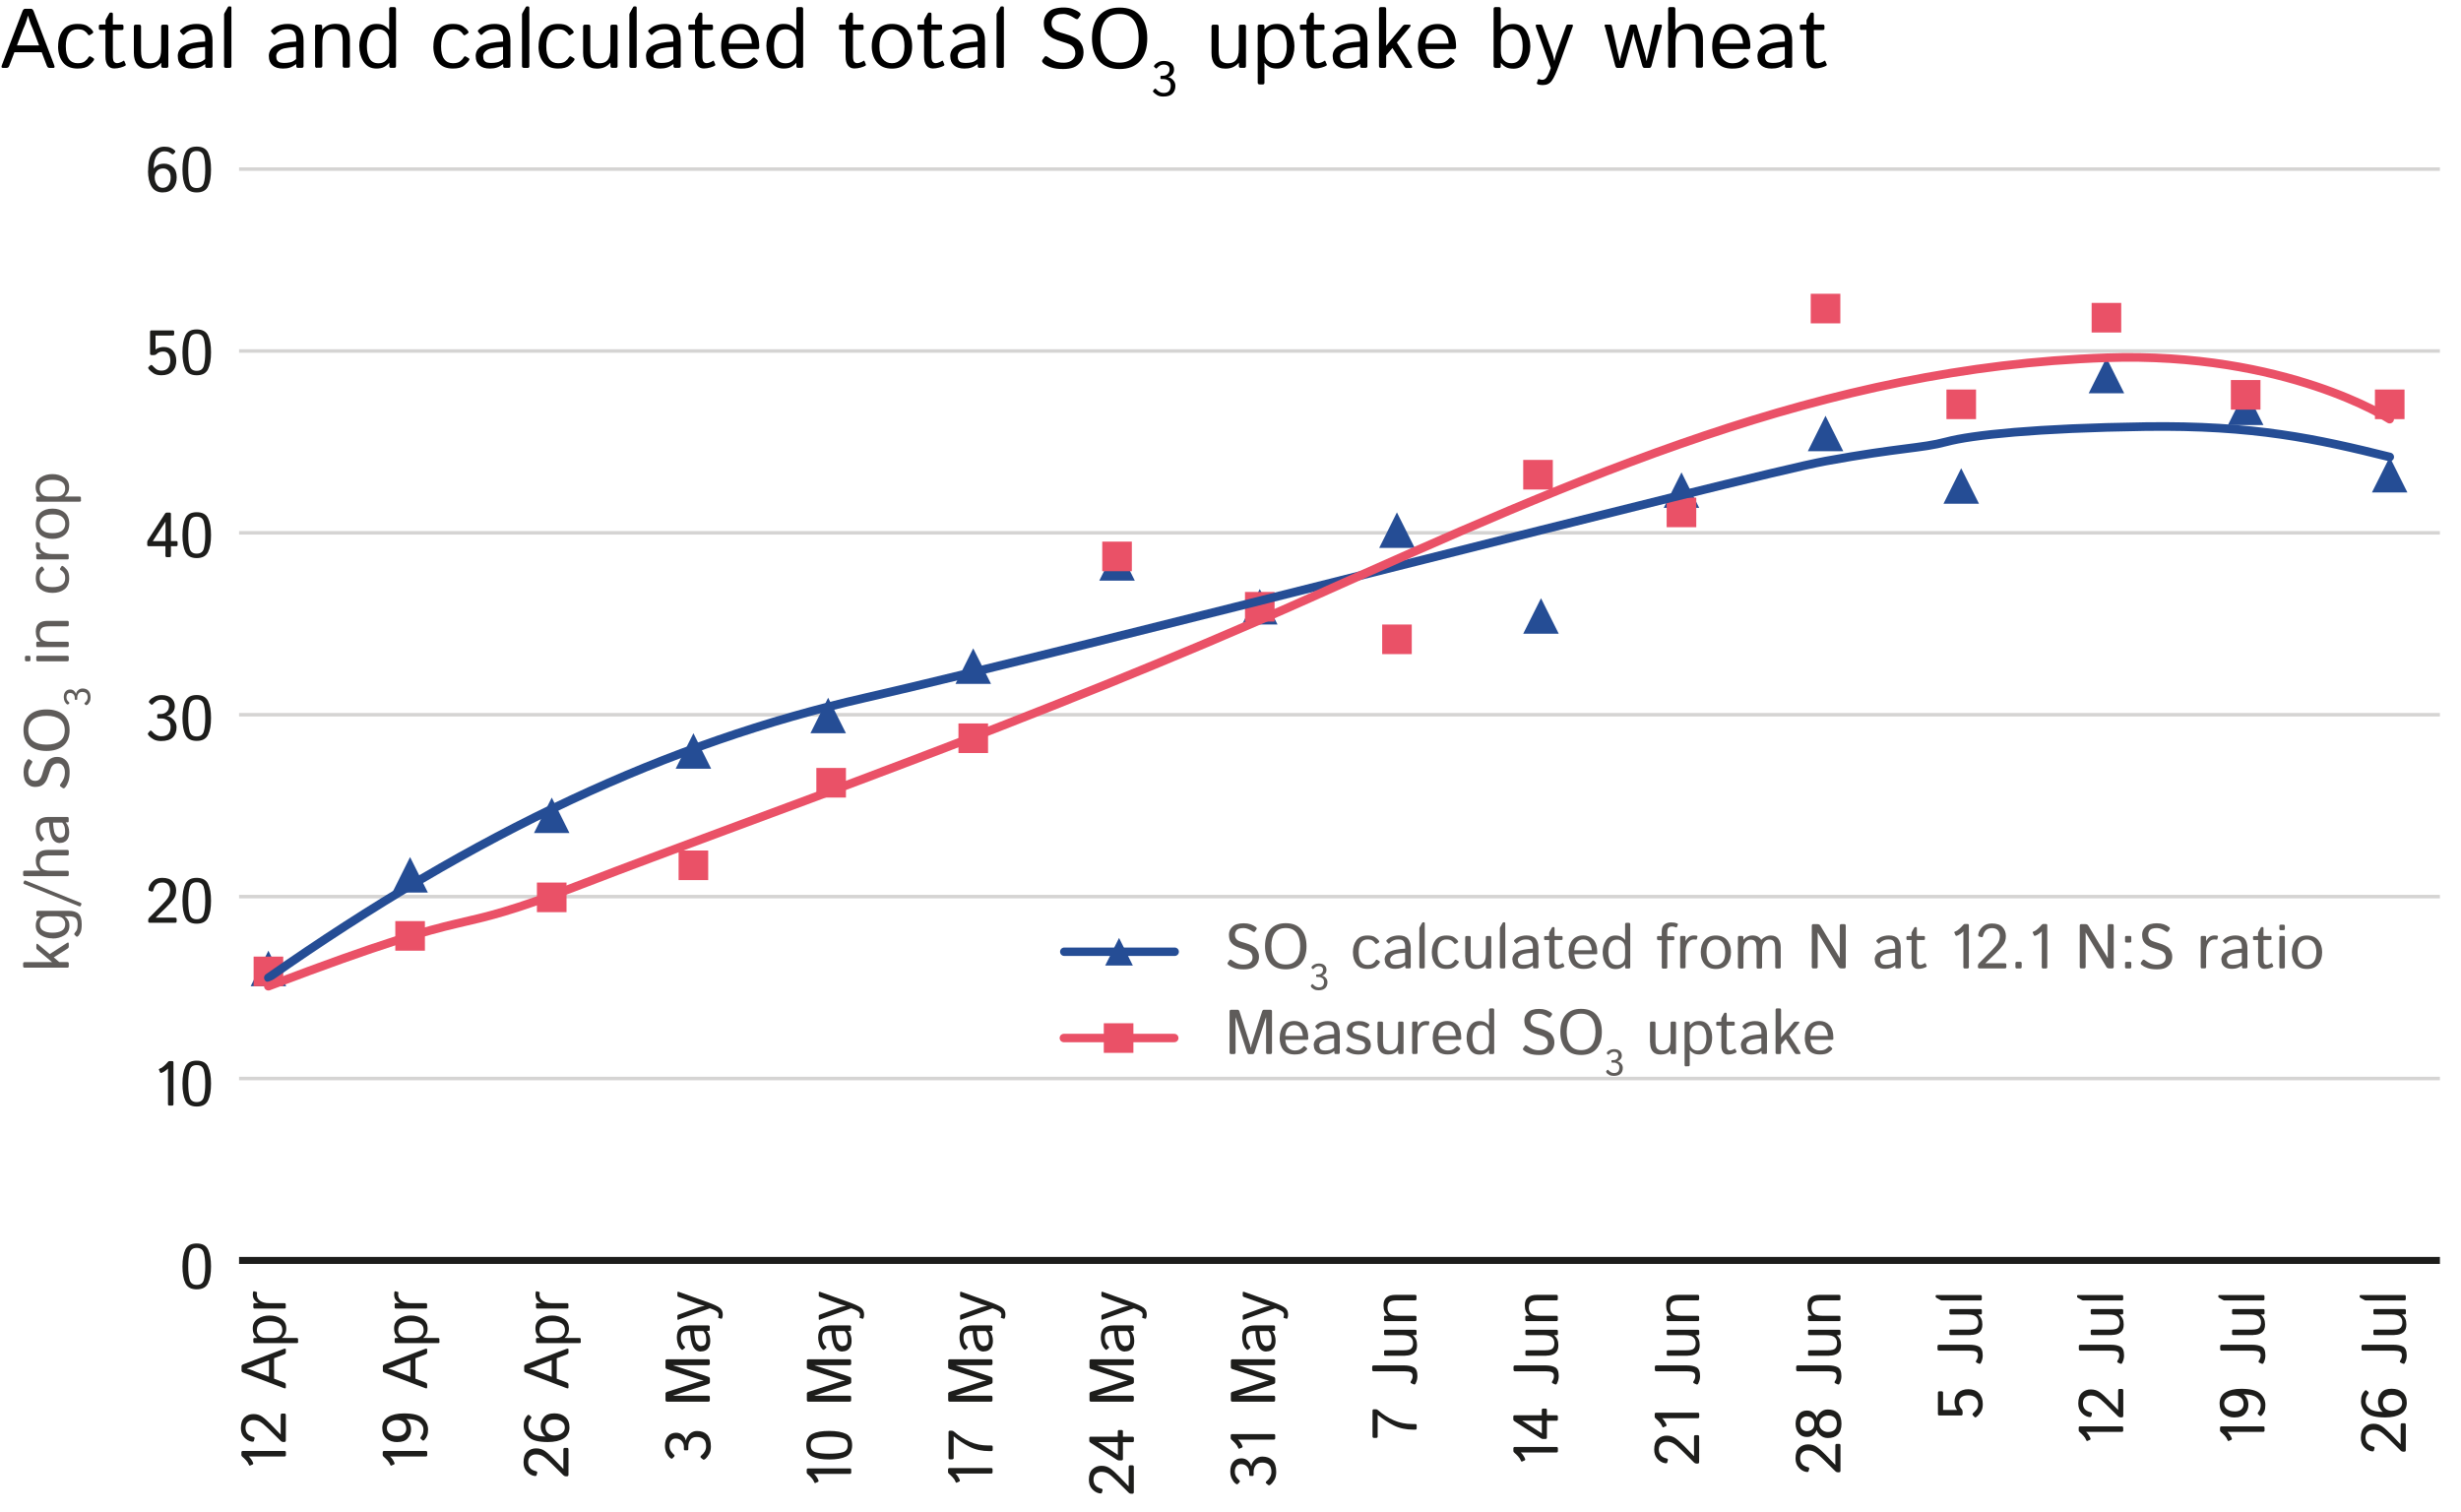 <?xml version="1.0" encoding="UTF-8"?><svg id="uuid-9f359db1-5fbb-4874-a9e2-ab2206d0d45f" xmlns="http://www.w3.org/2000/svg" viewBox="0 0 350 215"><defs><style>.uuid-88665f29-1797-4893-89ad-42f2a9fc2ad8,.uuid-f7e5ed63-00c2-4906-8ad3-88d6aca37196,.uuid-d6eb32bc-a486-4fdb-8860-575d4580302d,.uuid-46591887-4187-473e-b7d7-e02f8ce7e099,.uuid-e6b28b11-76e3-48ef-8d87-dab20c7ede77,.uuid-1f396d5a-5a6c-4710-b7fd-da961bdfef78,.uuid-902a5ae9-ced6-4350-b71c-09cce81d7659{fill:none;}.uuid-f7e5ed63-00c2-4906-8ad3-88d6aca37196,.uuid-d6eb32bc-a486-4fdb-8860-575d4580302d{stroke:#254d95;}.uuid-f7e5ed63-00c2-4906-8ad3-88d6aca37196,.uuid-d6eb32bc-a486-4fdb-8860-575d4580302d,.uuid-46591887-4187-473e-b7d7-e02f8ce7e099,.uuid-e6b28b11-76e3-48ef-8d87-dab20c7ede77,.uuid-1f396d5a-5a6c-4710-b7fd-da961bdfef78{stroke-linejoin:round;}.uuid-f7e5ed63-00c2-4906-8ad3-88d6aca37196,.uuid-d6eb32bc-a486-4fdb-8860-575d4580302d,.uuid-e6b28b11-76e3-48ef-8d87-dab20c7ede77,.uuid-1f396d5a-5a6c-4710-b7fd-da961bdfef78{stroke-linecap:round;}.uuid-f7e5ed63-00c2-4906-8ad3-88d6aca37196,.uuid-e6b28b11-76e3-48ef-8d87-dab20c7ede77{stroke-width:1.23px;}.uuid-d6eb32bc-a486-4fdb-8860-575d4580302d,.uuid-1f396d5a-5a6c-4710-b7fd-da961bdfef78{stroke-width:1.2px;}.uuid-433935e8-7aa4-410a-a8c0-b3c49ff68a72{fill:#1d1d1b;}.uuid-46591887-4187-473e-b7d7-e02f8ce7e099{stroke:#1d1d1b;stroke-width:1px;}.uuid-f0a8919d-7dab-4d16-afac-e12fe8db8f1e{fill:#fff;}.uuid-664b999a-d4d1-4cef-9535-5f7b77c6fef7{fill:#5f5c5a;}.uuid-cbf70ca1-2421-4c0a-9696-0289144a8991{fill:#ea5167;}.uuid-e6b28b11-76e3-48ef-8d87-dab20c7ede77,.uuid-1f396d5a-5a6c-4710-b7fd-da961bdfef78{stroke:#ea5167;}.uuid-d14ea717-41fb-4dbd-a7eb-271e4543e563{fill:#254d95;}.uuid-902a5ae9-ced6-4350-b71c-09cce81d7659{stroke:#d5d4d3;stroke-miterlimit:10;stroke-width:.5px;}</style></defs><rect class="uuid-f0a8919d-7dab-4d16-afac-e12fe8db8f1e" y="0" width="350" height="215"/><line class="uuid-902a5ae9-ced6-4350-b71c-09cce81d7659" x1="34" y1="24.05" x2="347" y2="24.05"/><line class="uuid-902a5ae9-ced6-4350-b71c-09cce81d7659" x1="34" y1="49.92" x2="347" y2="49.92"/><line class="uuid-902a5ae9-ced6-4350-b71c-09cce81d7659" x1="34" y1="75.78" x2="347" y2="75.78"/><line class="uuid-902a5ae9-ced6-4350-b71c-09cce81d7659" x1="34" y1="101.65" x2="347" y2="101.65"/><line class="uuid-902a5ae9-ced6-4350-b71c-09cce81d7659" x1="34" y1="127.52" x2="347" y2="127.52"/><line class="uuid-902a5ae9-ced6-4350-b71c-09cce81d7659" x1="34" y1="153.39" x2="347" y2="153.39"/><line class="uuid-46591887-4187-473e-b7d7-e02f8ce7e099" x1="34" y1="179.26" x2="347" y2="179.26"/><polygon class="uuid-d14ea717-41fb-4dbd-a7eb-271e4543e563" points="339.86 64.99 342.38 70.04 337.33 70.04 339.86 64.99"/><polygon class="uuid-d14ea717-41fb-4dbd-a7eb-271e4543e563" points="319.37 55.4 321.9 60.45 316.85 60.45 319.37 55.4"/><polygon class="uuid-d14ea717-41fb-4dbd-a7eb-271e4543e563" points="299.58 50.88 302.1 55.93 297.05 55.93 299.58 50.88"/><polygon class="uuid-d14ea717-41fb-4dbd-a7eb-271e4543e563" points="278.92 66.59 281.45 71.64 276.4 71.64 278.92 66.59"/><polygon class="uuid-d14ea717-41fb-4dbd-a7eb-271e4543e563" points="259.62 59.13 262.15 64.18 257.1 64.18 259.62 59.13"/><polygon class="uuid-d14ea717-41fb-4dbd-a7eb-271e4543e563" points="239.14 67.18 241.66 72.23 236.61 72.23 239.14 67.18"/><polygon class="uuid-d14ea717-41fb-4dbd-a7eb-271e4543e563" points="219.16 85.08 221.68 90.13 216.63 90.13 219.16 85.08"/><polygon class="uuid-d14ea717-41fb-4dbd-a7eb-271e4543e563" points="198.67 72.87 201.2 77.92 196.15 77.92 198.67 72.87"/><polygon class="uuid-d14ea717-41fb-4dbd-a7eb-271e4543e563" points="179.16 83.77 181.69 88.82 176.64 88.82 179.16 83.77"/><polygon class="uuid-d14ea717-41fb-4dbd-a7eb-271e4543e563" points="158.87 77.53 161.39 82.58 156.34 82.58 158.87 77.53"/><polygon class="uuid-d14ea717-41fb-4dbd-a7eb-271e4543e563" points="138.41 92.21 140.94 97.26 135.89 97.26 138.41 92.21"/><polygon class="uuid-d14ea717-41fb-4dbd-a7eb-271e4543e563" points="117.78 99.23 120.31 104.28 115.26 104.28 117.78 99.23"/><polygon class="uuid-d14ea717-41fb-4dbd-a7eb-271e4543e563" points="98.62 104.28 101.14 109.33 96.09 109.33 98.62 104.28"/><polygon class="uuid-d14ea717-41fb-4dbd-a7eb-271e4543e563" points="78.47 113.43 80.99 118.48 75.94 118.48 78.47 113.43"/><polygon class="uuid-d14ea717-41fb-4dbd-a7eb-271e4543e563" points="58.32 121.89 60.85 126.94 55.8 126.94 58.32 121.89"/><polygon class="uuid-d14ea717-41fb-4dbd-a7eb-271e4543e563" points="38.17 135.21 40.7 140.26 35.65 140.26 38.17 135.21"/><rect class="uuid-88665f29-1797-4893-89ad-42f2a9fc2ad8" x="2.13" y="67.05" width="11.87" height="71.2"/><path class="uuid-664b999a-d4d1-4cef-9535-5f7b77c6fef7" d="M9.78,137.42c0,.13-.07.2-.2.2H3.49c-.13,0-.2-.07-.2-.2v-.38c0-.13.07-.2.2-.2h3.66c.09,0,.18,0,.26,0h0s-2.13-1.79-2.13-1.79c-.08-.06-.11-.14-.11-.23v-.4c0-.22.09-.26.26-.11l1.64,1.38,2.45-1.58c.17-.11.26-.07.26.11v.43c0,.1-.05.18-.16.25l-1.97,1.26.78.67h1.15c.13,0,.2.07.2.2v.38Z"/><path class="uuid-664b999a-d4d1-4cef-9535-5f7b77c6fef7" d="M7.47,133.46c-.63,0-1.18-.15-1.66-.46-.48-.3-.72-.75-.72-1.34,0-.34.06-.61.17-.81s.26-.38.46-.54h-.35c-.13,0-.2-.06-.2-.17v-.39c0-.14.07-.21.2-.21h4.45c.56,0,1,.13,1.32.39.32.26.48.77.48,1.54,0,.51-.06.9-.17,1.15-.12.25-.24.44-.37.54-.1.08-.18.08-.25.01l-.24-.24c-.06-.07-.04-.16.06-.28.14-.16.24-.3.3-.45s.09-.39.09-.74c0-.4-.08-.69-.25-.87s-.52-.27-1.05-.27h-.26c-.09,0-.18,0-.27,0h0c.2.16.36.34.48.55.12.21.18.48.18.81,0,.59-.24,1.03-.72,1.34-.48.3-1.03.46-1.66.46ZM7.47,132.65c.54,0,.98-.09,1.31-.28s.5-.5.5-.95c0-.32-.11-.58-.32-.79-.22-.21-.54-.31-.98-.31h-1.01c-.44,0-.77.1-.98.31-.21.21-.32.47-.32.79,0,.45.17.76.5.95s.77.28,1.31.28Z"/><path class="uuid-664b999a-d4d1-4cef-9535-5f7b77c6fef7" d="M11.49,128.81c-.04.1-.12.12-.25.07l-7.78-3.14c-.12-.05-.16-.12-.12-.22l.08-.2c.04-.09.12-.12.24-.07l7.78,3.14c.12.05.17.12.13.22l-.08.2Z"/><path class="uuid-664b999a-d4d1-4cef-9535-5f7b77c6fef7" d="M9.78,124.41c0,.13-.07.2-.2.2H3.49c-.13,0-.2-.07-.2-.2v-.38c0-.13.07-.2.2-.2h1.96c.09,0,.18,0,.26,0h0c-.21-.2-.37-.41-.47-.63-.1-.22-.15-.5-.15-.82,0-.53.15-.92.45-1.15.3-.23.71-.35,1.23-.35h2.81c.13,0,.2.07.2.2v.38c0,.13-.07.2-.2.2h-2.6c-.57,0-.94.1-1.09.29-.15.19-.23.43-.23.73,0,.38.11.67.34.87.23.2.62.29,1.17.29h2.41c.13,0,.2.07.2.2v.38Z"/><path class="uuid-664b999a-d4d1-4cef-9535-5f7b77c6fef7" d="M8.55,119.9c-.52,0-.9-.24-1.15-.73-.24-.49-.39-1.22-.43-2.19h-.3c-.28,0-.51.06-.71.19s-.3.37-.3.74c0,.23.02.42.07.56.05.14.11.27.18.38.07.12.17.23.29.33.09.08.09.15.01.22l-.26.23c-.07.06-.16.04-.26-.07-.15-.16-.26-.31-.33-.45s-.14-.33-.19-.55c-.05-.22-.08-.44-.08-.67,0-.61.16-1.05.47-1.31.32-.26.75-.39,1.29-.39h2.72c.13,0,.2.07.2.2v.4c0,.12-.07.17-.2.17h-.22c.18.23.31.46.38.68.07.22.11.47.11.74,0,.48-.11.85-.35,1.11-.23.26-.55.39-.96.39ZM8.56,119.1c.18,0,.33-.04.44-.11.11-.08.18-.18.21-.32.03-.13.05-.28.05-.42,0-.23-.02-.44-.07-.64s-.16-.41-.35-.62h-1.3c.04.59.1,1.01.16,1.27s.17.46.33.62c.15.16.33.24.53.24Z"/><path class="uuid-664b999a-d4d1-4cef-9535-5f7b77c6fef7" d="M9.3,111.96c-.14.16-.26.2-.37.12l-.33-.23c-.11-.08-.11-.21.03-.38.17-.23.32-.47.43-.72.11-.25.17-.55.17-.91,0-.26-.04-.49-.12-.67s-.19-.33-.34-.44c-.15-.11-.33-.16-.54-.16-.15,0-.29.02-.42.07-.13.05-.24.12-.33.22s-.16.2-.21.31c-.08.18-.17.45-.28.8-.11.36-.22.67-.34.93-.13.26-.28.47-.46.63-.18.16-.37.26-.56.31-.19.05-.41.08-.65.08-.37,0-.69-.11-.96-.33s-.45-.48-.54-.8c-.09-.31-.13-.63-.13-.96,0-.37.05-.7.14-.97s.22-.52.38-.74c.11-.15.22-.19.34-.11l.32.22c.1.07.08.2-.06.4-.11.15-.2.33-.3.55-.09.22-.14.43-.14.64,0,.27.03.49.09.67s.17.32.32.42c.15.1.32.15.52.15.12,0,.24-.01.34-.04s.21-.08.32-.18.19-.21.25-.35c.08-.18.17-.47.28-.86.11-.39.24-.73.39-1.02.14-.27.29-.46.45-.58.16-.12.33-.21.51-.28.18-.07.39-.1.62-.1.42,0,.76.11,1.04.32.28.21.47.47.58.76s.16.66.16,1.1c0,.53-.06.97-.18,1.32s-.26.61-.42.78Z"/><path class="uuid-664b999a-d4d1-4cef-9535-5f7b77c6fef7" d="M6.62,106.8c-1.03,0-1.83-.25-2.41-.76-.58-.51-.87-1.23-.87-2.19s.29-1.68.87-2.19c.58-.5,1.39-.76,2.41-.76s1.83.25,2.41.76c.58.51.87,1.23.87,2.19s-.29,1.68-.87,2.19c-.58.5-1.39.76-2.41.76ZM6.62,105.9c.82,0,1.46-.17,1.91-.51.46-.34.68-.85.68-1.54s-.23-1.2-.68-1.54c-.46-.34-1.09-.51-1.91-.51s-1.46.17-1.91.51-.68.85-.68,1.54.23,1.2.68,1.54,1.09.51,1.91.51Z"/><path class="uuid-664b999a-d4d1-4cef-9535-5f7b77c6fef7" d="M12.39,100.23c-.08.07-.14.08-.19.04l-.16-.13c-.07-.06-.05-.13.05-.21.11-.09.2-.2.27-.33.07-.13.11-.27.11-.41,0-.28-.07-.48-.21-.6s-.33-.18-.56-.18c-.25,0-.43.08-.54.24-.11.16-.17.33-.17.53v.23c0,.08-.03.12-.08.12h-.19c-.06,0-.09-.04-.09-.12v-.18c0-.19-.06-.35-.18-.48-.12-.13-.29-.2-.5-.2-.15,0-.27.05-.36.16-.09.11-.14.26-.14.45,0,.18.04.33.13.45.08.12.16.2.22.25.08.06.09.12.04.18l-.15.15s-.11.02-.21-.06c-.1-.09-.2-.22-.28-.38-.08-.17-.13-.36-.13-.6,0-.35.09-.62.26-.81.17-.19.39-.28.66-.28.22,0,.4.07.54.2.14.13.23.28.27.43h.01c.03-.18.12-.36.3-.52.17-.17.38-.25.62-.25.36,0,.63.1.84.31.2.21.31.53.31.98,0,.26-.05.47-.15.64-.1.17-.2.3-.3.39Z"/><path class="uuid-664b999a-d4d1-4cef-9535-5f7b77c6fef7" d="M4.33,93.85c0,.13-.07.2-.2.2h-.38c-.13,0-.2-.07-.2-.2v-.38c0-.13.07-.2.2-.2h.38c.13,0,.2.07.2.2v.38ZM9.78,93.85c0,.13-.07.2-.2.2h-4.22c-.13,0-.2-.07-.2-.2v-.38c0-.13.07-.2.2-.2h4.22c.13,0,.2.07.2.2v.38Z"/><path class="uuid-664b999a-d4d1-4cef-9535-5f7b77c6fef7" d="M9.78,91.83c0,.13-.07.2-.2.2h-4.22c-.13,0-.2-.07-.2-.2v-.37c0-.13.07-.2.2-.2h.35c-.21-.19-.37-.4-.47-.62-.1-.22-.15-.5-.15-.83,0-.54.15-.92.45-1.16s.71-.35,1.23-.35h2.81c.13,0,.2.07.2.2v.38c0,.13-.07.2-.2.2h-2.6c-.57,0-.94.1-1.09.29-.15.19-.23.43-.23.73,0,.38.11.67.34.87.23.2.62.3,1.17.3h2.41c.13,0,.2.06.2.2v.37Z"/><path class="uuid-664b999a-d4d1-4cef-9535-5f7b77c6fef7" d="M7.47,84.32c-.69,0-1.26-.17-1.71-.51-.45-.34-.67-.86-.67-1.57,0-.47.08-.84.25-1.09.17-.25.34-.43.52-.54.1-.06.17-.05.23.04l.18.28c.06.09.02.18-.12.26-.13.08-.25.2-.35.36-.1.15-.15.38-.15.69,0,.4.15.71.44.93s.75.33,1.37.33,1.07-.11,1.37-.33.44-.53.44-.93c0-.33-.06-.57-.19-.75-.12-.17-.26-.3-.41-.38-.14-.08-.18-.16-.12-.26l.18-.29c.05-.09.13-.1.24-.04.13.07.3.24.53.5.23.26.34.67.34,1.22,0,.7-.22,1.23-.67,1.57-.45.34-1.02.51-1.71.51Z"/><path class="uuid-664b999a-d4d1-4cef-9535-5f7b77c6fef7" d="M9.78,79.36c0,.13-.07.2-.2.2h-4.22c-.13,0-.2-.07-.2-.2v-.37c0-.13.07-.2.2-.2h.53c-.26-.14-.46-.31-.6-.5s-.2-.43-.2-.72c0-.19.02-.32.05-.4.03-.07.07-.09.13-.07l.36.1c.05.01.07.05.06.11-.02.1-.03.2-.03.29,0,.34.15.63.46.85.31.22.73.34,1.26.34h2.19c.13,0,.2.06.2.2v.37Z"/><path class="uuid-664b999a-d4d1-4cef-9535-5f7b77c6fef7" d="M7.47,76.64c-.69,0-1.26-.18-1.71-.55-.45-.36-.67-.9-.67-1.6s.23-1.24.67-1.6c.45-.37,1.02-.55,1.71-.55s1.26.18,1.71.55c.45.36.67.9.67,1.6s-.22,1.24-.67,1.6c-.45.37-1.02.55-1.71.55ZM7.47,75.82c.62,0,1.07-.12,1.37-.36s.44-.57.44-.97-.15-.72-.44-.97-.75-.36-1.37-.36-1.07.12-1.37.36-.44.57-.44.97.15.72.44.97.75.36,1.37.36Z"/><path class="uuid-664b999a-d4d1-4cef-9535-5f7b77c6fef7" d="M11.53,71.16c0,.12-.07.19-.2.19h-5.98c-.13,0-.2-.07-.2-.2v-.37c0-.11.07-.16.2-.16h.35c-.19-.16-.35-.35-.46-.55s-.17-.48-.17-.82c0-.59.24-1.05.72-1.36.48-.31,1.03-.46,1.66-.46s1.18.15,1.66.46c.48.31.72.76.72,1.36,0,.34-.06.62-.17.82s-.26.39-.46.55h0c.09,0,.18,0,.27,0h1.84c.13,0,.2.06.2.19v.35ZM7.97,70.62c.44,0,.77-.11.98-.32.21-.21.32-.48.32-.81,0-.45-.17-.78-.5-.97s-.77-.28-1.31-.28-.98.09-1.31.28-.5.51-.5.97c0,.32.11.59.32.81.22.21.54.32.98.32h1.01Z"/><path class="uuid-664b999a-d4d1-4cef-9535-5f7b77c6fef7" d="M175.09,149.91c-.15,0-.22-.08-.22-.24v-5.82c0-.16.07-.24.22-.24h.94c.11,0,.19.09.25.26l1.26,3.94c.13.4.21.65.23.73.02.08.06.24.1.46h.03c.04-.22.08-.38.1-.46.02-.08.1-.33.23-.73l1.26-3.94c.06-.18.14-.26.25-.26h.94c.15,0,.22.08.22.24v5.82c0,.16-.07.24-.22.24h-.4c-.15,0-.22-.08-.22-.24v-4.61c0-.12,0-.23,0-.35h-.02l-1.62,4.94c-.06.18-.16.27-.29.27h-.48c-.13,0-.23-.09-.29-.27l-1.62-4.94h-.02c0,.12,0,.23,0,.35v4.61c0,.16-.07.24-.22.24h-.4Z"/><path class="uuid-664b999a-d4d1-4cef-9535-5f7b77c6fef7" d="M182,147.6c0-.73.18-1.31.54-1.74s.88-.65,1.56-.65c.56,0,1.03.2,1.4.59s.56,1.02.56,1.89c0,.13-.06.2-.18.2h-3.08c.05.57.2.96.46,1.18.26.22.55.33.87.33.34,0,.6-.06.79-.17.18-.11.32-.23.4-.34.09-.12.18-.15.27-.07l.26.22c.07.06.07.14,0,.24-.06.08-.21.22-.48.41-.26.19-.67.28-1.24.28-.73,0-1.27-.22-1.62-.65-.35-.43-.52-1.01-.52-1.74ZM182.8,147.33h2.48c-.01-.41-.12-.77-.32-1.08-.2-.31-.49-.46-.88-.46-.34,0-.63.11-.87.34-.24.23-.38.63-.42,1.2Z"/><path class="uuid-664b999a-d4d1-4cef-9535-5f7b77c6fef7" d="M186.83,148.68c0-.52.24-.9.73-1.15.49-.24,1.22-.39,2.19-.43v-.3c0-.28-.06-.51-.19-.71s-.37-.3-.74-.3c-.23,0-.42.02-.56.07-.14.05-.27.11-.38.18-.12.07-.23.17-.33.29-.08.09-.15.09-.22.01l-.23-.26c-.06-.07-.04-.16.07-.26.16-.15.31-.26.45-.33s.33-.14.55-.19c.22-.05.44-.08.67-.08.61,0,1.05.16,1.31.47.26.32.39.75.39,1.29v2.72c0,.13-.07.2-.2.2h-.4c-.12,0-.17-.07-.17-.2v-.22c-.23.18-.46.31-.68.38-.22.07-.47.11-.74.11-.48,0-.85-.11-1.11-.35-.26-.23-.39-.55-.39-.96ZM187.63,148.7c0,.18.04.33.11.44.08.11.18.18.32.21.13.03.28.05.42.05.23,0,.44-.02.64-.07s.41-.16.62-.35v-1.3c-.59.04-1.01.1-1.27.16s-.46.17-.62.33c-.16.15-.24.33-.24.53Z"/><path class="uuid-664b999a-d4d1-4cef-9535-5f7b77c6fef7" d="M191.51,149.48c-.09-.08-.11-.16-.06-.24l.2-.28c.06-.09.16-.08.29.01.17.13.37.24.58.32.21.08.45.12.73.12.16,0,.3-.02.43-.06.13-.04.24-.11.33-.22s.14-.25.14-.44c0-.11-.02-.21-.07-.3-.05-.09-.12-.17-.21-.23-.1-.06-.19-.1-.28-.13-.15-.06-.3-.1-.45-.14-.15-.04-.34-.09-.58-.17-.16-.05-.31-.12-.46-.21-.14-.09-.27-.22-.38-.38s-.16-.38-.16-.65.09-.53.26-.73.39-.34.65-.42c.26-.07.51-.11.76-.11.36,0,.66.04.88.13.22.08.41.18.57.3.09.07.11.15.04.23l-.2.26c-.06.08-.16.08-.29,0-.11-.08-.26-.15-.46-.22s-.37-.1-.52-.1c-.18,0-.34.02-.47.06s-.24.11-.32.21-.12.22-.12.35c0,.1.02.19.05.27.03.08.09.15.18.22s.21.12.37.16c.25.06.47.12.67.18.2.05.39.12.55.19.21.1.38.21.49.33.12.12.2.25.24.39s.07.29.07.46c0,.31-.09.58-.28.8-.19.22-.39.36-.62.43-.23.07-.5.11-.83.11-.44,0-.81-.06-1.12-.19-.31-.12-.51-.23-.6-.32Z"/><path class="uuid-664b999a-d4d1-4cef-9535-5f7b77c6fef7" d="M195.91,148.3v-2.81c0-.13.07-.2.2-.2h.38c.13,0,.2.07.2.2v2.6c0,.57.1.94.29,1.09.19.15.43.23.71.23.37,0,.66-.11.85-.34s.3-.62.3-1.17v-2.41c0-.13.06-.2.2-.2h.37c.13,0,.2.07.2.2v4.22c0,.13-.07.2-.2.2h-.37c-.13,0-.2-.07-.2-.2v-.35c-.19.21-.4.37-.62.47-.22.1-.49.15-.81.15-.51,0-.89-.15-1.12-.45-.24-.3-.36-.71-.36-1.23Z"/><path class="uuid-664b999a-d4d1-4cef-9535-5f7b77c6fef7" d="M201.03,149.91c-.13,0-.2-.07-.2-.2v-4.22c0-.13.07-.2.2-.2h.37c.13,0,.2.07.2.2v.53c.14-.26.31-.46.5-.6s.43-.2.72-.2c.19,0,.32.02.4.05.07.03.09.07.07.13l-.1.36c-.01.05-.05.07-.11.06-.1-.02-.2-.03-.29-.03-.34,0-.63.15-.85.46-.22.31-.34.73-.34,1.26v2.19c0,.13-.06.2-.2.2h-.37Z"/><path class="uuid-664b999a-d4d1-4cef-9535-5f7b77c6fef7" d="M203.76,147.6c0-.73.18-1.31.54-1.74s.88-.65,1.56-.65c.56,0,1.03.2,1.4.59s.56,1.02.56,1.89c0,.13-.06.2-.18.2h-3.08c.05.57.2.96.46,1.18.26.22.55.33.87.33.34,0,.6-.06.79-.17.18-.11.32-.23.4-.34.09-.12.18-.15.27-.07l.26.22c.07.06.07.14,0,.24-.06.08-.21.22-.48.41-.26.19-.67.28-1.24.28-.73,0-1.27-.22-1.62-.65-.35-.43-.52-1.01-.52-1.74ZM204.56,147.33h2.48c-.01-.41-.12-.77-.32-1.08-.2-.31-.49-.46-.88-.46-.34,0-.63.11-.87.34-.24.23-.38.63-.42,1.2Z"/><path class="uuid-664b999a-d4d1-4cef-9535-5f7b77c6fef7" d="M208.58,147.6c0-.63.15-1.18.46-1.66.31-.48.76-.72,1.36-.72.34,0,.62.06.82.17.21.11.39.26.55.46h0c0-.09,0-.18,0-.27v-1.96c0-.13.06-.2.19-.2h.35c.12,0,.19.07.19.2v6.09c0,.13-.07.2-.2.2h-.37c-.11,0-.16-.07-.16-.2v-.35c-.16.19-.35.35-.55.46-.21.11-.48.17-.82.17-.59,0-1.05-.24-1.36-.72-.31-.48-.46-1.03-.46-1.66ZM209.4,147.6c0,.54.09.98.28,1.31s.51.5.97.5c.32,0,.59-.11.81-.32.21-.22.32-.54.32-.98v-1.01c0-.44-.11-.77-.32-.98-.21-.21-.48-.32-.81-.32-.45,0-.78.17-.97.5s-.28.77-.28,1.31Z"/><path class="uuid-664b999a-d4d1-4cef-9535-5f7b77c6fef7" d="M216.75,149.44c-.16-.14-.2-.26-.12-.37l.23-.33c.08-.11.21-.11.38.03.23.17.47.32.72.43.25.11.55.17.91.17.26,0,.49-.04.67-.12s.33-.19.44-.34c.11-.15.16-.33.16-.54,0-.15-.02-.29-.07-.42-.05-.13-.12-.24-.22-.33s-.2-.16-.31-.21c-.18-.08-.45-.17-.8-.28-.36-.11-.67-.22-.93-.34-.26-.13-.47-.28-.63-.46-.16-.18-.26-.37-.31-.56-.05-.19-.08-.41-.08-.65,0-.37.11-.69.33-.96s.48-.45.8-.54c.31-.09.63-.13.96-.13.37,0,.7.05.97.14s.52.22.74.38c.15.11.19.22.11.34l-.22.32c-.07.1-.2.08-.4-.06-.15-.11-.33-.2-.55-.3-.22-.09-.43-.14-.64-.14-.27,0-.49.03-.67.09s-.32.17-.42.32c-.1.15-.15.32-.15.52,0,.12.01.24.04.34s.08.21.18.32.21.19.35.25c.18.08.47.17.86.28.39.11.73.24,1.02.39.27.14.46.29.58.45.12.16.21.33.28.51.07.18.1.39.1.62,0,.42-.11.76-.32,1.04-.21.28-.47.47-.76.58s-.66.16-1.1.16c-.53,0-.97-.06-1.32-.18s-.61-.26-.78-.42Z"/><path class="uuid-664b999a-d4d1-4cef-9535-5f7b77c6fef7" d="M221.91,146.76c0-1.03.25-1.83.76-2.41.51-.58,1.23-.87,2.19-.87s1.68.29,2.19.87c.5.58.76,1.39.76,2.41s-.25,1.83-.76,2.41c-.51.58-1.23.87-2.19.87s-1.68-.29-2.19-.87c-.5-.58-.76-1.39-.76-2.41ZM222.81,146.76c0,.82.17,1.46.51,1.91.34.46.85.68,1.54.68s1.2-.23,1.54-.68c.34-.46.51-1.09.51-1.91s-.17-1.46-.51-1.91-.85-.68-1.54-.68-1.2.23-1.54.68-.51,1.09-.51,1.91Z"/><path class="uuid-664b999a-d4d1-4cef-9535-5f7b77c6fef7" d="M228.48,152.53c-.07-.08-.08-.14-.04-.19l.13-.16c.06-.07.13-.05.21.05.09.11.2.2.33.27.13.07.27.11.41.11.28,0,.48-.07.6-.21s.18-.33.18-.56c0-.25-.08-.43-.24-.54-.16-.11-.33-.17-.53-.17h-.23c-.08,0-.12-.03-.12-.08v-.19c0-.06.04-.09.12-.09h.18c.19,0,.35-.06.48-.18.13-.12.2-.29.2-.5,0-.15-.05-.27-.16-.36-.11-.09-.26-.14-.45-.14-.18,0-.33.04-.45.13-.12.08-.2.16-.25.22-.06.08-.12.09-.18.04l-.15-.15s-.02-.11.06-.21c.09-.1.22-.2.38-.28.17-.08.36-.13.6-.13.35,0,.62.09.81.26.19.17.28.39.28.66,0,.22-.07.4-.2.54-.13.14-.28.23-.43.27h0c.18.04.36.13.52.31.17.17.25.38.25.62,0,.36-.1.63-.31.84-.21.2-.53.31-.98.31-.26,0-.47-.05-.64-.15-.17-.1-.3-.2-.39-.3Z"/><path class="uuid-664b999a-d4d1-4cef-9535-5f7b77c6fef7" d="M234.66,148.3v-2.81c0-.13.07-.2.2-.2h.38c.13,0,.2.07.2.2v2.6c0,.57.1.94.29,1.09.19.15.43.23.71.23.37,0,.66-.11.85-.34s.3-.62.3-1.17v-2.41c0-.13.06-.2.2-.2h.37c.13,0,.2.07.2.2v4.22c0,.13-.07.2-.2.2h-.37c-.13,0-.2-.07-.2-.2v-.35c-.19.21-.4.37-.62.47-.22.1-.49.15-.81.15-.51,0-.89-.15-1.12-.45-.24-.3-.36-.71-.36-1.23Z"/><path class="uuid-664b999a-d4d1-4cef-9535-5f7b77c6fef7" d="M239.77,151.67c-.12,0-.19-.07-.19-.2v-5.98c0-.13.07-.2.2-.2h.37c.11,0,.16.07.16.2v.35c.16-.19.35-.35.55-.46s.48-.17.82-.17c.59,0,1.05.24,1.36.72.31.48.46,1.03.46,1.66s-.15,1.18-.46,1.66c-.31.48-.76.72-1.36.72-.34,0-.62-.06-.82-.17s-.39-.26-.55-.46h0c0,.09,0,.18,0,.27v1.84c0,.13-.06.2-.19.2h-.35ZM240.31,148.11c0,.44.11.77.32.98.21.21.48.32.81.32.45,0,.78-.17.97-.5s.28-.77.28-1.31-.09-.98-.28-1.31-.51-.5-.97-.5c-.32,0-.59.11-.81.32-.21.22-.32.54-.32.98v1.01Z"/><path class="uuid-664b999a-d4d1-4cef-9535-5f7b77c6fef7" d="M244.28,145.88c-.13,0-.2-.05-.2-.15v-.27c0-.1.07-.15.2-.15h.52v-.4c0-.06.01-.11.04-.17l.31-.56c.06-.1.1-.15.14-.15h.15c.09,0,.13.05.13.15v1.12h.94c.13,0,.2.05.2.15v.27c0,.1-.07.15-.2.15h-.94v2.8c0,.31.05.51.14.6.09.09.2.14.33.14.1,0,.22-.03.36-.09.14-.06.23-.11.29-.15s.09-.03.12.04l.15.34c.02.06,0,.11-.05.14-.11.07-.28.13-.5.2-.22.06-.44.09-.66.09-.3,0-.54-.11-.7-.33-.16-.22-.24-.53-.24-.93v-2.85h-.52Z"/><path class="uuid-664b999a-d4d1-4cef-9535-5f7b77c6fef7" d="M247.58,148.68c0-.52.24-.9.73-1.15.49-.24,1.22-.39,2.19-.43v-.3c0-.28-.06-.51-.19-.71s-.37-.3-.74-.3c-.23,0-.42.02-.56.07-.14.05-.27.11-.38.18-.12.07-.23.17-.33.29-.08.09-.15.09-.22.01l-.23-.26c-.06-.07-.04-.16.07-.26.16-.15.31-.26.45-.33s.33-.14.55-.19c.22-.05.44-.08.67-.08.61,0,1.05.16,1.31.47.26.32.39.75.39,1.29v2.72c0,.13-.07.2-.2.2h-.4c-.12,0-.17-.07-.17-.2v-.22c-.23.18-.46.31-.68.38-.22.07-.47.11-.74.11-.48,0-.85-.11-1.11-.35-.26-.23-.39-.55-.39-.96ZM248.38,148.7c0,.18.04.33.11.44.08.11.18.18.32.21.13.03.28.05.42.05.23,0,.44-.02.64-.07s.41-.16.62-.35v-1.3c-.59.04-1.01.1-1.27.16s-.46.17-.62.33c-.16.15-.24.33-.24.53Z"/><path class="uuid-664b999a-d4d1-4cef-9535-5f7b77c6fef7" d="M252.72,149.91c-.13,0-.2-.07-.2-.2v-6.09c0-.13.07-.2.2-.2h.38c.13,0,.2.07.2.2v3.66c0,.09,0,.18,0,.26h0l1.78-2.13c.06-.08.14-.11.23-.11h.4c.22,0,.26.09.11.26l-1.38,1.64,1.58,2.45c.11.17.07.26-.11.26h-.43c-.1,0-.18-.05-.25-.16l-1.26-1.97-.67.78v1.15c0,.13-.07.2-.2.2h-.38Z"/><path class="uuid-664b999a-d4d1-4cef-9535-5f7b77c6fef7" d="M256.68,147.6c0-.73.18-1.31.54-1.74s.88-.65,1.56-.65c.56,0,1.03.2,1.4.59s.56,1.02.56,1.89c0,.13-.06.2-.18.2h-3.08c.05.57.2.96.46,1.18.26.22.55.33.87.33.34,0,.6-.06.79-.17.18-.11.32-.23.4-.34.09-.12.18-.15.27-.07l.26.22c.07.06.07.14,0,.24-.06.08-.21.22-.48.41-.26.19-.67.28-1.24.28-.73,0-1.27-.22-1.62-.65-.35-.43-.52-1.01-.52-1.74ZM257.48,147.33h2.48c-.01-.41-.12-.77-.32-1.08-.2-.31-.49-.46-.88-.46-.34,0-.63.11-.87.34-.24.23-.38.63-.42,1.2Z"/><rect class="uuid-88665f29-1797-4893-89ad-42f2a9fc2ad8" x="174.12" y="130.08" width="156.49" height="12.85"/><path class="uuid-664b999a-d4d1-4cef-9535-5f7b77c6fef7" d="M174.74,137.26c-.16-.14-.2-.26-.12-.37l.23-.33c.08-.11.21-.11.38.03.23.17.47.32.72.43.25.11.55.17.91.17.26,0,.49-.04.67-.12s.33-.19.44-.34c.11-.15.16-.33.16-.54,0-.15-.02-.29-.07-.42-.05-.13-.12-.24-.22-.33s-.2-.16-.31-.21c-.18-.08-.45-.17-.8-.28-.36-.11-.67-.22-.93-.34-.26-.13-.47-.28-.63-.46-.16-.18-.26-.37-.31-.56-.05-.19-.08-.41-.08-.65,0-.37.11-.69.33-.96s.48-.45.8-.54c.31-.09.63-.13.96-.13.37,0,.7.05.97.14s.52.22.74.38c.15.11.19.22.11.34l-.22.32c-.07.1-.2.08-.4-.06-.15-.11-.33-.2-.55-.3-.22-.09-.43-.14-.64-.14-.27,0-.49.03-.67.09s-.32.17-.42.32c-.1.15-.15.32-.15.52,0,.12.01.24.04.34s.08.21.18.32.21.19.35.25c.18.08.47.17.86.28.39.11.73.24,1.02.39.27.14.46.29.58.45.12.16.21.33.28.51.07.18.1.39.1.62,0,.42-.11.76-.32,1.04-.21.28-.47.47-.76.58s-.66.16-1.1.16c-.53,0-.97-.06-1.32-.18s-.61-.26-.78-.42Z"/><path class="uuid-664b999a-d4d1-4cef-9535-5f7b77c6fef7" d="M179.91,134.58c0-1.03.25-1.83.76-2.41.51-.58,1.23-.87,2.19-.87s1.68.29,2.19.87c.5.58.76,1.39.76,2.41s-.25,1.83-.76,2.41c-.51.58-1.23.87-2.19.87s-1.68-.29-2.19-.87c-.5-.58-.76-1.39-.76-2.41ZM180.81,134.58c0,.82.17,1.46.51,1.91.34.46.85.68,1.54.68s1.2-.23,1.54-.68c.34-.46.51-1.09.51-1.91s-.17-1.46-.51-1.91-.85-.68-1.54-.68-1.2.23-1.54.68-.51,1.09-.51,1.91Z"/><path class="uuid-664b999a-d4d1-4cef-9535-5f7b77c6fef7" d="M186.48,140.35c-.07-.08-.08-.14-.04-.19l.13-.16c.06-.07.13-.05.21.05.09.11.2.2.33.27.13.07.27.11.41.11.28,0,.48-.07.6-.21s.18-.33.18-.56c0-.25-.08-.43-.24-.54-.16-.11-.33-.17-.53-.17h-.23c-.08,0-.12-.03-.12-.08v-.19c0-.06.04-.09.12-.09h.18c.19,0,.35-.06.48-.18.13-.12.2-.29.2-.5,0-.15-.05-.27-.16-.36-.11-.09-.26-.14-.45-.14-.18,0-.33.04-.45.13-.12.08-.2.16-.25.22-.06.08-.12.09-.18.04l-.15-.15s-.02-.11.06-.21c.09-.1.22-.2.38-.28.17-.08.36-.13.6-.13.35,0,.62.09.81.26.19.17.28.39.28.66,0,.22-.07.4-.2.54-.13.14-.28.23-.43.27h0c.18.04.36.13.52.31.17.17.25.38.25.62,0,.36-.1.63-.31.84-.21.2-.53.31-.98.31-.26,0-.47-.05-.64-.15-.17-.1-.3-.2-.39-.3Z"/><path class="uuid-664b999a-d4d1-4cef-9535-5f7b77c6fef7" d="M192.41,135.43c0-.69.17-1.26.51-1.71.34-.45.86-.67,1.57-.67.47,0,.84.08,1.09.25.25.17.43.34.54.52.06.1.05.17-.04.23l-.28.18c-.09.06-.18.02-.26-.12-.08-.13-.2-.25-.36-.35-.15-.1-.38-.15-.69-.15-.4,0-.71.15-.93.44s-.33.75-.33,1.37.11,1.07.33,1.37.53.44.93.44c.33,0,.57-.06.75-.19.17-.12.3-.26.38-.41.08-.14.16-.18.26-.12l.29.18c.09.05.1.13.04.24-.07.13-.24.3-.5.53-.26.23-.67.34-1.22.34-.7,0-1.23-.22-1.57-.67-.34-.45-.51-1.02-.51-1.71Z"/><path class="uuid-664b999a-d4d1-4cef-9535-5f7b77c6fef7" d="M196.92,136.5c0-.52.24-.9.73-1.15.49-.24,1.22-.39,2.19-.43v-.3c0-.28-.06-.51-.19-.71s-.37-.3-.74-.3c-.23,0-.42.02-.56.07-.14.05-.27.11-.38.18-.12.07-.23.17-.33.29-.08.09-.15.09-.22.01l-.23-.26c-.06-.07-.04-.16.07-.26.16-.15.31-.26.45-.33s.33-.14.55-.19c.22-.05.44-.08.67-.08.61,0,1.05.16,1.31.47.26.32.39.75.39,1.29v2.72c0,.13-.07.2-.2.2h-.4c-.12,0-.17-.07-.17-.2v-.22c-.23.18-.46.31-.68.38-.22.07-.47.11-.74.11-.48,0-.85-.11-1.11-.35-.26-.23-.39-.55-.39-.96ZM197.72,136.52c0,.18.04.33.11.44.08.11.18.18.32.21.13.03.28.05.42.05.23,0,.44-.02.64-.07s.41-.16.62-.35v-1.3c-.59.04-1.01.1-1.27.16s-.46.17-.62.33c-.16.15-.24.33-.24.53Z"/><path class="uuid-664b999a-d4d1-4cef-9535-5f7b77c6fef7" d="M202.06,137.73c-.13,0-.2-.07-.2-.2v-5.48c0-.06.01-.11.04-.17l.31-.56c.06-.1.1-.15.14-.15h.15c.09,0,.13.05.13.15v6.21c0,.13-.07.2-.2.2h-.38Z"/><path class="uuid-664b999a-d4d1-4cef-9535-5f7b77c6fef7" d="M203.63,135.43c0-.69.17-1.26.51-1.71.34-.45.86-.67,1.57-.67.47,0,.84.08,1.09.25.25.17.43.34.54.52.06.1.05.17-.04.23l-.28.18c-.09.06-.18.02-.26-.12-.08-.13-.2-.25-.36-.35-.15-.1-.38-.15-.69-.15-.4,0-.71.15-.93.44s-.33.75-.33,1.37.11,1.07.33,1.37.53.44.93.44c.33,0,.57-.06.75-.19.17-.12.3-.26.38-.41.08-.14.16-.18.26-.12l.29.18c.09.05.1.13.04.24-.07.13-.24.3-.5.53-.26.23-.67.34-1.22.34-.7,0-1.23-.22-1.57-.67-.34-.45-.51-1.02-.51-1.71Z"/><path class="uuid-664b999a-d4d1-4cef-9535-5f7b77c6fef7" d="M208.38,136.13v-2.81c0-.13.07-.2.2-.2h.38c.13,0,.2.07.2.2v2.6c0,.57.1.94.29,1.09.19.15.43.23.71.23.37,0,.66-.11.85-.34s.3-.62.3-1.17v-2.41c0-.13.06-.2.2-.2h.37c.13,0,.2.07.2.2v4.22c0,.13-.07.2-.2.2h-.37c-.13,0-.2-.07-.2-.2v-.35c-.19.21-.4.37-.62.47-.22.1-.49.15-.81.15-.51,0-.89-.15-1.12-.45-.24-.3-.36-.71-.36-1.23Z"/><path class="uuid-664b999a-d4d1-4cef-9535-5f7b77c6fef7" d="M213.51,137.73c-.13,0-.2-.07-.2-.2v-5.48c0-.06.01-.11.04-.17l.31-.56c.06-.1.1-.15.14-.15h.15c.09,0,.13.05.13.15v6.21c0,.13-.07.2-.2.2h-.38Z"/><path class="uuid-664b999a-d4d1-4cef-9535-5f7b77c6fef7" d="M215.08,136.5c0-.52.24-.9.73-1.15.49-.24,1.22-.39,2.19-.43v-.3c0-.28-.06-.51-.19-.71s-.37-.3-.74-.3c-.23,0-.42.02-.56.07-.14.05-.27.11-.38.18-.12.07-.23.17-.33.29-.08.09-.15.09-.22.01l-.23-.26c-.06-.07-.04-.16.07-.26.16-.15.31-.26.45-.33s.33-.14.55-.19c.22-.05.44-.08.67-.08.61,0,1.05.16,1.31.47.26.32.39.75.39,1.29v2.72c0,.13-.07.2-.2.2h-.4c-.12,0-.17-.07-.17-.2v-.22c-.23.18-.46.31-.68.38-.22.07-.47.11-.74.11-.48,0-.85-.11-1.11-.35-.26-.23-.39-.55-.39-.96ZM215.88,136.52c0,.18.04.33.11.44.08.11.18.18.32.21.13.03.28.05.42.05.23,0,.44-.02.64-.07s.41-.16.62-.35v-1.3c-.59.04-1.01.1-1.27.16s-.46.17-.62.33c-.16.15-.24.33-.24.53Z"/><path class="uuid-664b999a-d4d1-4cef-9535-5f7b77c6fef7" d="M219.8,133.7c-.13,0-.2-.05-.2-.15v-.27c0-.1.07-.15.2-.15h.52v-.4c0-.06.01-.11.04-.17l.31-.56c.06-.1.1-.15.14-.15h.15c.09,0,.13.05.13.15v1.12h.94c.13,0,.2.05.2.15v.27c0,.1-.07.15-.2.15h-.94v2.8c0,.31.05.51.14.6.09.09.2.14.33.14.1,0,.22-.03.36-.09.14-.06.23-.11.29-.15s.09-.03.12.04l.15.34c.02.06,0,.11-.05.14-.11.07-.28.13-.5.2-.22.06-.44.09-.66.09-.3,0-.54-.11-.7-.33-.16-.22-.24-.53-.24-.93v-2.85h-.52Z"/><path class="uuid-664b999a-d4d1-4cef-9535-5f7b77c6fef7" d="M223.1,135.43c0-.73.18-1.31.54-1.74s.88-.65,1.56-.65c.56,0,1.03.2,1.4.59s.56,1.02.56,1.89c0,.13-.06.2-.18.2h-3.08c.05.57.2.96.46,1.18.26.22.55.33.87.33.34,0,.6-.06.79-.17.18-.11.32-.23.4-.34.09-.12.18-.15.27-.07l.26.22c.07.06.07.14,0,.24-.06.08-.21.22-.48.41-.26.19-.67.28-1.24.28-.73,0-1.27-.22-1.62-.65-.35-.43-.52-1.01-.52-1.74ZM223.9,135.15h2.48c-.01-.41-.12-.77-.32-1.08-.2-.31-.49-.46-.88-.46-.34,0-.63.11-.87.34-.24.23-.38.63-.42,1.2Z"/><path class="uuid-664b999a-d4d1-4cef-9535-5f7b77c6fef7" d="M227.93,135.43c0-.63.15-1.18.46-1.66.31-.48.76-.72,1.36-.72.34,0,.62.06.82.17.21.11.39.26.55.46h0c0-.09,0-.18,0-.27v-1.96c0-.13.06-.2.19-.2h.35c.12,0,.19.07.19.2v6.09c0,.13-.07.2-.2.2h-.37c-.11,0-.16-.07-.16-.2v-.35c-.16.19-.35.35-.55.46-.21.11-.48.17-.82.17-.59,0-1.05-.24-1.36-.72-.31-.48-.46-1.03-.46-1.66ZM228.74,135.43c0,.54.09.98.28,1.31s.51.5.97.5c.32,0,.59-.11.81-.32.21-.22.32-.54.32-.98v-1.01c0-.44-.11-.77-.32-.98-.21-.21-.48-.32-.81-.32-.45,0-.78.17-.97.5s-.28.77-.28,1.31Z"/><path class="uuid-664b999a-d4d1-4cef-9535-5f7b77c6fef7" d="M235.86,133.7c-.13,0-.2-.05-.2-.15v-.27c0-.1.07-.15.2-.15h.47v-.65c0-.49.13-.83.4-1.01.26-.19.57-.28.91-.28.2,0,.37.01.49.03s.27.07.44.14c.06.03.08.07.06.14l-.14.35c-.02.06-.07.07-.15.04-.06-.03-.14-.06-.24-.08s-.19-.04-.3-.04c-.24,0-.42.06-.52.18-.11.12-.16.34-.16.67v.53h.8c.13,0,.2.05.2.15v.27c0,.1-.07.15-.2.15h-.8v3.84c0,.13-.07.2-.2.2h-.38c-.13,0-.2-.07-.2-.2v-3.84h-.47Z"/><path class="uuid-664b999a-d4d1-4cef-9535-5f7b77c6fef7" d="M239.15,137.73c-.13,0-.2-.07-.2-.2v-4.22c0-.13.07-.2.2-.2h.37c.13,0,.2.07.2.2v.53c.14-.26.31-.46.5-.6s.43-.2.72-.2c.19,0,.32.02.4.05.07.03.09.07.07.13l-.1.36c-.01.05-.05.07-.11.06-.1-.02-.2-.03-.29-.03-.34,0-.63.15-.85.46-.22.31-.34.73-.34,1.26v2.19c0,.13-.06.2-.2.2h-.37Z"/><path class="uuid-664b999a-d4d1-4cef-9535-5f7b77c6fef7" d="M241.88,135.43c0-.69.18-1.26.55-1.71.36-.45.9-.67,1.6-.67s1.24.23,1.6.67c.37.45.55,1.02.55,1.71s-.18,1.26-.55,1.71c-.36.45-.9.67-1.6.67s-1.24-.22-1.6-.67c-.37-.45-.55-1.02-.55-1.71ZM242.7,135.43c0,.62.12,1.07.36,1.37s.57.44.97.44.72-.15.97-.44.36-.75.36-1.37-.12-1.07-.36-1.37-.57-.44-.97-.44-.72.15-.97.44-.36.75-.36,1.37Z"/><path class="uuid-664b999a-d4d1-4cef-9535-5f7b77c6fef7" d="M247.37,137.73c-.13,0-.2-.07-.2-.2v-4.22c0-.13.07-.2.2-.2h.37c.13,0,.2.07.2.2v.35c.19-.21.39-.37.62-.47s.43-.15.64-.15c.38,0,.66.07.87.21s.33.28.39.42h.02c.16-.18.36-.32.6-.44.24-.12.5-.18.78-.18.46,0,.81.15,1.04.45s.35.71.35,1.23v2.81c0,.13-.07.2-.2.2h-.38c-.13,0-.2-.07-.2-.2v-2.55c0-.57-.07-.95-.21-1.11-.14-.17-.36-.25-.65-.25s-.53.13-.72.38c-.19.25-.29.63-.29,1.13v2.41c0,.13-.07.2-.2.2h-.38c-.13,0-.2-.07-.2-.2v-2.55c0-.57-.07-.95-.21-1.11-.14-.17-.36-.25-.65-.25s-.53.11-.72.34c-.19.23-.29.62-.29,1.17v2.41c0,.13-.06.2-.2.2h-.37Z"/><path class="uuid-664b999a-d4d1-4cef-9535-5f7b77c6fef7" d="M257.89,137.73c-.15,0-.22-.08-.22-.24v-5.82c0-.16.07-.24.22-.24h.56c.2,0,.35.07.44.22l2.76,4.61h0c0-.12,0-.23,0-.35v-4.24c0-.16.07-.24.22-.24h.41c.15,0,.22.08.22.24v5.82c0,.16-.07.24-.22.24h-.39c-.21,0-.35-.07-.44-.22l-2.94-4.89h0c0,.12,0,.23,0,.35v4.52c0,.16-.07.24-.22.24h-.4Z"/><path class="uuid-664b999a-d4d1-4cef-9535-5f7b77c6fef7" d="M266.61,136.5c0-.52.24-.9.73-1.15.49-.24,1.22-.39,2.19-.43v-.3c0-.28-.06-.51-.19-.71s-.37-.3-.74-.3c-.23,0-.42.02-.56.07-.14.05-.27.11-.38.18-.12.07-.23.17-.33.29-.08.09-.15.09-.22.01l-.23-.26c-.06-.07-.04-.16.07-.26.16-.15.31-.26.45-.33s.33-.14.55-.19c.22-.05.44-.08.67-.08.61,0,1.05.16,1.31.47.26.32.39.75.39,1.29v2.72c0,.13-.07.2-.2.2h-.4c-.12,0-.17-.07-.17-.2v-.22c-.23.18-.46.31-.68.38-.22.07-.47.11-.74.11-.48,0-.85-.11-1.11-.35-.26-.23-.39-.55-.39-.96ZM267.41,136.52c0,.18.04.33.11.44.08.11.18.18.32.21.13.03.28.05.42.05.23,0,.44-.02.64-.07s.41-.16.62-.35v-1.3c-.59.04-1.01.1-1.27.16s-.46.17-.62.33c-.16.15-.24.33-.24.53Z"/><path class="uuid-664b999a-d4d1-4cef-9535-5f7b77c6fef7" d="M271.33,133.7c-.13,0-.2-.05-.2-.15v-.27c0-.1.07-.15.2-.15h.52v-.4c0-.06.01-.11.04-.17l.31-.56c.06-.1.1-.15.14-.15h.15c.09,0,.13.05.13.15v1.12h.94c.13,0,.2.05.2.15v.27c0,.1-.07.15-.2.15h-.94v2.8c0,.31.05.51.14.6.09.09.2.14.33.14.1,0,.22-.03.36-.09.14-.06.23-.11.29-.15s.09-.03.12.04l.15.34c.02.06,0,.11-.05.14-.11.07-.28.13-.5.2-.22.06-.44.09-.66.09-.3,0-.54-.11-.7-.33-.16-.22-.24-.53-.24-.93v-2.85h-.52Z"/><path class="uuid-664b999a-d4d1-4cef-9535-5f7b77c6fef7" d="M277.95,132.68c-.04-.09,0-.16.11-.2.23-.08.44-.22.64-.41s.36-.35.48-.5c.09-.11.17-.16.25-.16h.38c.14,0,.2.07.2.2v5.93c0,.13-.07.2-.2.2h-.38c-.13,0-.2-.07-.2-.2v-5.08h0c-.09.11-.22.23-.4.35s-.34.21-.48.26c-.13.05-.21.03-.25-.07l-.14-.33Z"/><path class="uuid-664b999a-d4d1-4cef-9535-5f7b77c6fef7" d="M281.54,137.73c-.16,0-.24-.07-.24-.2v-.21c0-.11.05-.22.15-.32l1.72-1.74c.51-.51.84-.91,1-1.19.16-.28.24-.6.24-.97,0-.31-.09-.57-.27-.78-.18-.21-.45-.32-.82-.32-.33,0-.6.08-.82.25s-.37.45-.47.84c-.04.17-.13.23-.26.19l-.34-.1c-.09-.03-.11-.15-.07-.37.08-.38.29-.72.62-1.02.33-.3.76-.45,1.3-.45.69,0,1.19.17,1.51.52.32.35.48.77.48,1.27s-.13.91-.39,1.27-.62.75-1.08,1.2l-1.45,1.4h0c.08,0,.2,0,.35,0h2.4c.16,0,.24.07.24.2v.33c0,.13-.08.2-.24.2h-3.56Z"/><path class="uuid-664b999a-d4d1-4cef-9535-5f7b77c6fef7" d="M286.83,137.73c-.13,0-.2-.07-.2-.2v-.54c0-.13.07-.2.2-.2h.49c.13,0,.2.07.2.2v.54c0,.13-.07.2-.2.2h-.49Z"/><path class="uuid-664b999a-d4d1-4cef-9535-5f7b77c6fef7" d="M289.1,132.68c-.04-.09,0-.16.11-.2.23-.08.44-.22.64-.41s.36-.35.48-.5c.09-.11.17-.16.25-.16h.38c.14,0,.2.07.2.2v5.93c0,.13-.07.2-.2.2h-.38c-.13,0-.2-.07-.2-.2v-5.08h0c-.09.11-.22.23-.4.35s-.34.21-.48.26c-.13.05-.21.03-.25-.07l-.14-.33Z"/><path class="uuid-664b999a-d4d1-4cef-9535-5f7b77c6fef7" d="M296,137.73c-.15,0-.22-.08-.22-.24v-5.82c0-.16.07-.24.22-.24h.56c.2,0,.35.07.44.22l2.76,4.61h0c0-.12,0-.23,0-.35v-4.24c0-.16.07-.24.22-.24h.41c.15,0,.22.08.22.24v5.82c0,.16-.07.24-.22.24h-.39c-.21,0-.35-.07-.44-.22l-2.94-4.89h0c0,.12,0,.23,0,.35v4.52c0,.16-.07.24-.22.24h-.4Z"/><path class="uuid-664b999a-d4d1-4cef-9535-5f7b77c6fef7" d="M302.42,134.05c-.13,0-.2-.07-.2-.2v-.54c0-.13.07-.2.2-.2h.49c.13,0,.2.07.2.2v.54c0,.13-.07.2-.2.2h-.49ZM302.42,137.73c-.13,0-.2-.07-.2-.2v-.54c0-.13.07-.2.2-.2h.49c.13,0,.2.07.2.2v.54c0,.13-.07.2-.2.2h-.49Z"/><path class="uuid-664b999a-d4d1-4cef-9535-5f7b77c6fef7" d="M304.61,137.26c-.16-.14-.2-.26-.12-.37l.23-.33c.08-.11.21-.11.38.03.23.17.47.32.72.43s.55.17.91.17c.26,0,.49-.04.67-.12s.33-.19.44-.34c.11-.15.16-.33.16-.54,0-.15-.02-.29-.07-.42-.04-.13-.12-.24-.22-.33s-.2-.16-.31-.21c-.18-.08-.45-.17-.8-.28-.36-.11-.67-.22-.93-.34-.26-.13-.47-.28-.63-.46-.16-.18-.26-.37-.31-.56-.05-.19-.08-.41-.08-.65,0-.37.11-.69.33-.96s.48-.45.8-.54c.31-.09.63-.13.96-.13.37,0,.7.05.97.14s.52.22.74.38c.15.11.19.22.11.34l-.22.32c-.07.1-.2.08-.39-.06-.15-.11-.33-.2-.55-.3-.22-.09-.43-.14-.64-.14-.27,0-.49.03-.67.09s-.32.17-.42.32c-.1.15-.15.32-.15.52,0,.12.01.24.04.34s.08.21.18.32.21.19.35.25c.18.08.47.17.86.28.39.11.73.24,1.02.39.27.14.46.29.58.45.12.16.21.33.28.51.07.18.1.39.1.62,0,.42-.11.76-.32,1.04-.21.28-.47.47-.76.58s-.66.16-1.1.16c-.53,0-.97-.06-1.32-.18s-.61-.26-.78-.42Z"/><path class="uuid-664b999a-d4d1-4cef-9535-5f7b77c6fef7" d="M313.18,137.73c-.13,0-.2-.07-.2-.2v-4.22c0-.13.07-.2.2-.2h.37c.13,0,.2.07.2.2v.53c.14-.26.31-.46.5-.6.19-.13.43-.2.72-.2.19,0,.32.02.4.05.07.03.09.07.07.13l-.1.36c-.01.05-.05.07-.11.06-.1-.02-.2-.03-.29-.03-.35,0-.63.15-.85.46-.22.31-.34.73-.34,1.26v2.19c0,.13-.06.2-.2.2h-.37Z"/><path class="uuid-664b999a-d4d1-4cef-9535-5f7b77c6fef7" d="M315.91,136.5c0-.52.24-.9.73-1.15.49-.24,1.22-.39,2.19-.43v-.3c0-.28-.06-.51-.19-.71-.12-.2-.37-.3-.74-.3-.23,0-.42.02-.56.07-.14.05-.27.11-.38.18-.12.07-.23.17-.33.29-.08.09-.15.09-.22.01l-.23-.26c-.06-.07-.04-.16.07-.26.16-.15.31-.26.45-.33s.33-.14.55-.19c.22-.05.44-.08.67-.08.61,0,1.05.16,1.31.47.26.32.39.75.39,1.29v2.72c0,.13-.07.2-.2.2h-.4c-.12,0-.17-.07-.17-.2v-.22c-.23.18-.46.31-.68.38-.22.07-.47.11-.74.11-.48,0-.85-.11-1.11-.35-.26-.23-.39-.55-.39-.96ZM316.71,136.52c0,.18.04.33.11.44.08.11.18.18.32.21.13.03.28.05.42.05.23,0,.44-.02.64-.07s.41-.16.62-.35v-1.3c-.59.04-1.01.1-1.27.16s-.46.17-.62.33c-.16.15-.24.33-.24.53Z"/><path class="uuid-664b999a-d4d1-4cef-9535-5f7b77c6fef7" d="M320.62,133.7c-.13,0-.2-.05-.2-.15v-.27c0-.1.07-.15.2-.15h.52v-.4c0-.06.01-.11.04-.17l.31-.56c.05-.1.1-.15.14-.15h.15c.09,0,.13.05.13.15v1.12h.94c.13,0,.2.05.2.15v.27c0,.1-.07.15-.2.15h-.94v2.8c0,.31.05.51.14.6.09.09.2.14.33.14.1,0,.22-.03.36-.09.14-.06.23-.11.29-.15s.09-.03.12.04l.15.34c.02.06,0,.11-.05.14-.11.07-.28.13-.5.2-.22.06-.44.09-.66.09-.3,0-.54-.11-.7-.33-.16-.22-.24-.53-.24-.93v-2.85h-.52Z"/><path class="uuid-664b999a-d4d1-4cef-9535-5f7b77c6fef7" d="M324.37,132.29c-.13,0-.2-.07-.2-.2v-.38c0-.13.07-.2.2-.2h.38c.13,0,.2.07.2.2v.38c0,.13-.07.2-.2.2h-.38ZM324.37,137.73c-.13,0-.2-.07-.2-.2v-4.22c0-.13.07-.2.2-.2h.38c.13,0,.2.07.2.2v4.22c0,.13-.07.2-.2.2h-.38Z"/><path class="uuid-664b999a-d4d1-4cef-9535-5f7b77c6fef7" d="M325.95,135.43c0-.69.18-1.26.55-1.71.37-.45.9-.67,1.6-.67s1.24.23,1.6.67c.37.45.55,1.02.55,1.71s-.18,1.26-.55,1.71c-.36.45-.9.67-1.6.67s-1.24-.22-1.6-.67-.55-1.02-.55-1.71ZM326.76,135.43c0,.62.12,1.07.36,1.37.24.3.57.44.97.44s.72-.15.97-.44c.24-.3.37-.75.37-1.37s-.12-1.07-.37-1.37c-.24-.3-.56-.44-.97-.44s-.72.15-.97.44c-.24.3-.36.75-.36,1.37Z"/><rect class="uuid-88665f29-1797-4893-89ad-42f2a9fc2ad8" x="34.17" y="183.56" width="311.53" height="32.76"/><path class="uuid-433935e8-7aa4-410a-a8c0-b3c49ff68a72" d="M35.6,208.43c-.09.04-.16,0-.2-.11-.08-.22-.22-.44-.41-.64-.19-.2-.35-.36-.5-.48-.11-.09-.16-.17-.16-.25v-.38c0-.14.07-.21.2-.21h5.93c.13,0,.2.07.2.2v.38c0,.13-.07.2-.2.2h-5.08c.11.1.23.23.35.41s.21.34.26.48c.05.13.03.21-.07.25l-.33.14Z"/><path class="uuid-433935e8-7aa4-410a-a8c0-b3c49ff68a72" d="M40.65,204.84c0,.16-.07.24-.2.24h-.21c-.11,0-.22-.05-.32-.15l-1.74-1.72c-.51-.51-.91-.84-1.19-1-.28-.16-.6-.24-.97-.24-.31,0-.57.09-.78.27-.21.18-.32.45-.32.82,0,.33.08.6.25.82s.45.37.84.47c.17.04.23.13.19.26l-.1.34c-.03.09-.15.11-.37.07-.38-.08-.72-.29-1.02-.62-.3-.33-.45-.76-.45-1.3,0-.69.17-1.19.52-1.51.35-.32.77-.48,1.27-.48s.91.13,1.27.39c.36.26.75.62,1.2,1.08l1.4,1.45h0c0-.08,0-.2,0-.35v-2.4c0-.16.07-.24.2-.24h.33c.13,0,.2.08.2.24v3.56Z"/><path class="uuid-433935e8-7aa4-410a-a8c0-b3c49ff68a72" d="M40.65,197.33c0,.13-.1.17-.29.09l-5.74-2.19c-.18-.07-.27-.16-.27-.29v-.62c0-.13.09-.22.27-.29l5.74-2.19c.19-.07.29-.04.29.09v.4c0,.14-.07.23-.22.29l-1.45.55v2.91l1.45.55c.14.06.22.15.22.29v.4ZM38.26,195.81v-2.36l-1.76.67c-.16.08-.35.16-.54.23s-.48.17-.85.27v.02c.37.1.65.19.85.27s.38.15.54.23l1.76.67Z"/><path class="uuid-433935e8-7aa4-410a-a8c0-b3c49ff68a72" d="M42.41,190.83c0,.12-.07.19-.2.19h-5.98c-.13,0-.2-.07-.2-.2v-.37c0-.11.07-.16.2-.16h.35c-.19-.16-.35-.35-.46-.55s-.17-.48-.17-.82c0-.59.24-1.05.72-1.36.48-.31,1.03-.46,1.66-.46s1.18.15,1.66.46c.48.31.72.76.72,1.36,0,.34-.06.62-.17.82s-.26.39-.46.55h0c.09,0,.18,0,.27,0h1.84c.13,0,.2.06.2.19v.35ZM38.85,190.29c.44,0,.77-.11.98-.32.21-.21.32-.48.32-.8,0-.46-.17-.78-.5-.97-.33-.19-.77-.29-1.31-.29s-.98.09-1.31.29c-.33.19-.5.51-.5.97,0,.32.11.59.32.8.22.21.54.32.98.32h1.01Z"/><path class="uuid-433935e8-7aa4-410a-a8c0-b3c49ff68a72" d="M40.65,185.91c0,.13-.07.2-.2.2h-4.22c-.13,0-.2-.07-.2-.2v-.37c0-.13.07-.2.2-.2h.53c-.26-.14-.46-.31-.6-.5s-.2-.43-.2-.72c0-.19.02-.32.05-.4.03-.07.07-.09.13-.07l.36.1c.05.01.07.05.06.11-.02.1-.03.2-.03.29,0,.34.15.63.46.85.31.22.73.34,1.26.34h2.19c.13,0,.2.07.2.2v.37Z"/><path class="uuid-433935e8-7aa4-410a-a8c0-b3c49ff68a72" d="M55.7,208.43c-.09.04-.16,0-.2-.11-.08-.22-.22-.44-.41-.64-.19-.2-.35-.36-.5-.48-.11-.09-.16-.17-.16-.25v-.38c0-.14.07-.21.2-.21h5.93c.13,0,.2.07.2.2v.38c0,.13-.07.2-.2.2h-5.08c.11.1.23.23.35.41s.21.34.26.48c.05.13.03.21-.07.25l-.33.14Z"/><path class="uuid-433935e8-7aa4-410a-a8c0-b3c49ff68a72" d="M56.53,205.1c-.64,0-1.16-.17-1.56-.51-.4-.34-.6-.84-.6-1.5s.27-1.21.82-1.55c.55-.34,1.3-.52,2.26-.52,1.29,0,2.18.22,2.68.67.5.45.75.99.75,1.63,0,.37-.05.66-.14.88-.09.22-.21.41-.36.57-.11.12-.21.15-.29.08l-.24-.21c-.09-.08-.08-.19.03-.32.09-.11.17-.24.24-.39s.1-.37.1-.65c0-.4-.2-.74-.59-1.03-.39-.29-1.01-.44-1.86-.44h0c.19.14.35.33.49.58.13.25.2.56.2.94,0,.47-.16.88-.48,1.23-.32.36-.8.53-1.45.53ZM56.5,204.24c.43,0,.75-.1.96-.3.22-.2.32-.45.32-.75,0-.39-.12-.69-.36-.9-.24-.21-.56-.32-.96-.32-.36,0-.69.1-.99.3-.3.2-.45.48-.45.83s.14.65.41.84c.28.2.63.29,1.06.29Z"/><path class="uuid-433935e8-7aa4-410a-a8c0-b3c49ff68a72" d="M60.75,197.33c0,.13-.1.17-.29.09l-5.74-2.19c-.18-.07-.27-.16-.27-.29v-.62c0-.13.09-.22.27-.29l5.74-2.19c.19-.07.29-.04.29.09v.4c0,.14-.07.23-.22.29l-1.45.55v2.91l1.45.55c.14.06.22.15.22.29v.4ZM58.36,195.81v-2.36l-1.76.67c-.16.08-.35.16-.54.23s-.48.17-.85.27v.02c.37.1.65.19.85.27s.38.15.54.23l1.76.67Z"/><path class="uuid-433935e8-7aa4-410a-a8c0-b3c49ff68a72" d="M62.51,190.83c0,.12-.07.19-.2.19h-5.98c-.13,0-.2-.07-.2-.2v-.37c0-.11.07-.16.2-.16h.35c-.19-.16-.35-.35-.46-.55s-.17-.48-.17-.82c0-.59.24-1.05.72-1.36.48-.31,1.03-.46,1.66-.46s1.18.15,1.66.46c.48.31.72.76.72,1.36,0,.34-.06.62-.17.82s-.26.39-.46.55h0c.09,0,.18,0,.27,0h1.84c.13,0,.2.06.2.19v.35ZM58.95,190.29c.44,0,.77-.11.98-.32.21-.21.32-.48.32-.8,0-.46-.17-.78-.5-.97-.33-.19-.77-.29-1.31-.29s-.98.09-1.31.29c-.33.19-.5.51-.5.97,0,.32.11.59.32.8.22.21.54.32.98.32h1.01Z"/><path class="uuid-433935e8-7aa4-410a-a8c0-b3c49ff68a72" d="M60.75,185.91c0,.13-.07.2-.2.2h-4.22c-.13,0-.2-.07-.2-.2v-.37c0-.13.07-.2.2-.2h.53c-.26-.14-.46-.31-.6-.5s-.2-.43-.2-.72c0-.19.02-.32.05-.4.03-.07.07-.09.13-.07l.36.1c.05.01.07.05.06.11-.02.1-.03.2-.03.29,0,.34.15.63.46.85.31.22.73.34,1.26.34h2.19c.13,0,.2.07.2.2v.37Z"/><path class="uuid-433935e8-7aa4-410a-a8c0-b3c49ff68a72" d="M80.85,209.72c0,.16-.07.24-.2.24h-.21c-.11,0-.22-.05-.32-.15l-1.74-1.72c-.51-.51-.91-.84-1.19-1-.28-.16-.6-.24-.97-.24-.31,0-.57.09-.78.27-.21.18-.32.45-.32.82,0,.33.08.6.25.82s.45.37.84.47c.17.04.23.13.19.26l-.1.34c-.03.09-.15.11-.37.07-.38-.08-.72-.29-1.02-.62-.3-.33-.45-.76-.45-1.3,0-.69.17-1.19.52-1.51.35-.32.77-.48,1.27-.48s.91.13,1.27.39c.36.26.75.62,1.2,1.08l1.4,1.45h0c0-.08,0-.2,0-.35v-2.4c0-.16.07-.24.2-.24h.33c.13,0,.2.08.2.24v3.56Z"/><path class="uuid-433935e8-7aa4-410a-a8c0-b3c49ff68a72" d="M77.91,205.09c-1.29,0-2.18-.22-2.68-.67-.5-.45-.75-.99-.75-1.63,0-.37.05-.66.14-.88.09-.22.21-.41.36-.57.11-.12.21-.15.29-.08l.24.21c.09.08.08.19-.03.32-.09.11-.17.24-.24.39s-.1.37-.1.65c0,.4.2.74.59,1.03.39.29,1.01.44,1.86.44h0c-.19-.14-.35-.33-.49-.58-.13-.25-.2-.56-.2-.94,0-.47.16-.88.48-1.24.32-.35.8-.53,1.45-.53s1.16.17,1.56.51c.4.34.6.84.6,1.5s-.27,1.21-.82,1.55c-.55.34-1.3.52-2.26.52ZM78.89,204.15c.36,0,.69-.1.99-.3.3-.2.45-.48.45-.83s-.14-.65-.41-.84-.63-.29-1.06-.29-.75.1-.96.3c-.22.2-.32.45-.32.75,0,.39.12.69.36.9.24.21.56.32.96.32Z"/><path class="uuid-433935e8-7aa4-410a-a8c0-b3c49ff68a72" d="M80.85,197.33c0,.13-.1.17-.29.09l-5.74-2.19c-.18-.07-.27-.16-.27-.29v-.62c0-.13.09-.22.27-.29l5.74-2.19c.19-.07.29-.04.29.09v.4c0,.14-.07.23-.22.29l-1.45.55v2.91l1.45.55c.14.06.22.15.22.29v.4ZM78.46,195.81v-2.36l-1.76.67c-.16.08-.35.16-.54.23s-.48.17-.85.27v.02c.37.1.65.19.85.27s.38.15.54.23l1.76.67Z"/><path class="uuid-433935e8-7aa4-410a-a8c0-b3c49ff68a72" d="M82.61,190.83c0,.12-.07.19-.2.19h-5.98c-.13,0-.2-.07-.2-.2v-.37c0-.11.07-.16.2-.16h.35c-.19-.16-.35-.35-.46-.55s-.17-.48-.17-.82c0-.59.24-1.05.72-1.36.48-.31,1.03-.46,1.66-.46s1.18.15,1.66.46c.48.31.72.76.72,1.36,0,.34-.06.62-.17.82s-.26.39-.46.55h0c.09,0,.18,0,.27,0h1.84c.13,0,.2.06.2.19v.35ZM79.05,190.29c.44,0,.77-.11.98-.32.21-.21.32-.48.32-.8,0-.46-.17-.78-.5-.97-.33-.19-.77-.29-1.31-.29s-.98.09-1.31.29c-.33.19-.5.51-.5.97,0,.32.11.59.32.8.22.21.54.32.98.32h1.01Z"/><path class="uuid-433935e8-7aa4-410a-a8c0-b3c49ff68a72" d="M80.85,185.91c0,.13-.07.2-.2.2h-4.22c-.13,0-.2-.07-.2-.2v-.37c0-.13.07-.2.2-.2h.53c-.26-.14-.46-.31-.6-.5s-.2-.43-.2-.72c0-.19.02-.32.05-.4.03-.07.07-.09.13-.07l.36.1c.05.01.07.05.06.11-.02.1-.03.2-.03.29,0,.34.15.63.46.85.31.22.73.34,1.26.34h2.19c.13,0,.2.07.2.2v.37Z"/><path class="uuid-433935e8-7aa4-410a-a8c0-b3c49ff68a72" d="M100.3,207.49c-.13.12-.24.14-.33.07l-.28-.23c-.12-.1-.09-.22.08-.36.19-.15.35-.34.47-.56.12-.22.18-.46.18-.71,0-.48-.12-.83-.36-1.03-.24-.2-.56-.3-.96-.3-.42,0-.73.13-.92.4s-.29.57-.29.91v.39c0,.13-.05.2-.15.2h-.33c-.1,0-.15-.07-.15-.2v-.31c0-.32-.11-.6-.32-.83-.21-.23-.5-.34-.86-.34-.25,0-.46.09-.62.28-.16.19-.24.44-.24.78,0,.31.07.57.22.77.14.2.27.34.37.42.14.11.16.21.07.32l-.25.26c-.07.08-.19.04-.36-.1-.18-.15-.34-.37-.48-.66-.14-.29-.22-.63-.22-1.02,0-.61.15-1.07.44-1.39s.67-.48,1.14-.48c.37,0,.68.11.93.34.25.23.4.48.46.74h.02c.04-.31.21-.61.51-.9s.65-.43,1.06-.43c.61,0,1.09.18,1.44.53.35.35.53.91.53,1.68,0,.45-.09.81-.26,1.1-.17.29-.35.51-.52.66Z"/><path class="uuid-433935e8-7aa4-410a-a8c0-b3c49ff68a72" d="M100.95,199.13c0,.15-.08.22-.24.22h-5.82c-.16,0-.24-.07-.24-.22v-.94c0-.11.09-.2.26-.25l3.94-1.26c.4-.13.65-.21.73-.23.08-.02.24-.06.46-.1v-.03c-.22-.04-.38-.08-.46-.1-.08-.02-.33-.1-.73-.23l-3.94-1.26c-.18-.06-.26-.14-.26-.25v-.94c0-.15.08-.22.24-.22h5.82c.16,0,.24.07.24.22v.4c0,.15-.08.22-.24.22h-4.61c-.12,0-.23,0-.35,0v.02l4.94,1.62c.18.06.27.16.27.29v.48c0,.14-.09.23-.27.29l-4.94,1.62v.02c.12,0,.23,0,.35,0h4.61c.16,0,.24.07.24.22v.4Z"/><path class="uuid-433935e8-7aa4-410a-a8c0-b3c49ff68a72" d="M99.72,192.22c-.52,0-.9-.24-1.15-.73-.24-.49-.39-1.22-.43-2.19h-.3c-.28,0-.51.06-.71.19-.2.12-.3.37-.3.74,0,.23.02.42.07.56.05.14.11.27.18.38.07.12.17.23.29.33.09.08.09.15.01.22l-.26.23c-.07.06-.16.04-.26-.07-.15-.15-.26-.31-.33-.45s-.14-.33-.19-.55c-.05-.22-.08-.44-.08-.67,0-.61.16-1.05.47-1.31.32-.26.75-.39,1.29-.39h2.72c.13,0,.2.07.2.2v.4c0,.12-.07.17-.2.17h-.22c.18.23.31.46.38.68.07.22.11.47.11.74,0,.48-.11.85-.35,1.11-.23.26-.55.39-.96.39ZM99.74,191.42c.18,0,.33-.04.44-.11.11-.08.18-.18.21-.32.03-.13.05-.28.05-.42,0-.23-.02-.44-.07-.64-.04-.2-.16-.41-.35-.62h-1.3c.04.59.1,1.01.16,1.27s.17.46.33.62c.15.16.33.24.53.24Z"/><path class="uuid-433935e8-7aa4-410a-a8c0-b3c49ff68a72" d="M96.56,187.68c-.14.05-.22.02-.22-.1v-.43c0-.09.06-.15.17-.19l2.9-1.05c.08-.02.2-.06.37-.1s.32-.08.45-.1h0c-.13-.03-.25-.05-.36-.08-.11-.03-.26-.07-.46-.13l-2.9-1.04c-.11-.04-.17-.11-.17-.19v-.43c0-.12.07-.15.22-.1l4.13,1.48c.78.28,1.32.53,1.63.75.31.22.47.55.47.98,0,.23-.03.41-.1.54-.03.06-.07.08-.14.06l-.36-.11c-.06-.02-.08-.06-.05-.12.05-.12.07-.24.07-.35,0-.21-.11-.37-.33-.5-.22-.13-.44-.23-.67-.31l-.26-.09-4.4,1.59Z"/><path class="uuid-433935e8-7aa4-410a-a8c0-b3c49ff68a72" d="M116,210.91c-.09.04-.16,0-.2-.11-.08-.22-.22-.44-.41-.64-.19-.2-.35-.36-.5-.48-.11-.09-.16-.17-.16-.25v-.38c0-.14.07-.21.2-.21h5.93c.13,0,.2.07.2.2v.38c0,.13-.07.2-.2.2h-5.08c.11.1.23.23.35.41s.21.34.26.48c.05.13.03.21-.07.25l-.33.14Z"/><path class="uuid-433935e8-7aa4-410a-a8c0-b3c49ff68a72" d="M117.93,207.57c-1.03,0-1.82-.14-2.4-.42s-.86-.82-.86-1.61.29-1.33.86-1.61,1.37-.42,2.4-.42,1.82.14,2.4.42c.57.28.86.82.86,1.61s-.29,1.33-.86,1.61c-.57.28-1.37.42-2.4.42ZM117.93,206.75c.82,0,1.46-.07,1.93-.21s.7-.47.7-1-.23-.86-.7-1-1.11-.21-1.93-.21-1.46.07-1.93.21c-.46.14-.7.47-.7,1s.23.86.7,1c.46.14,1.11.21,1.93.21Z"/><path class="uuid-433935e8-7aa4-410a-a8c0-b3c49ff68a72" d="M121.05,199.13c0,.15-.08.22-.24.22h-5.82c-.16,0-.24-.07-.24-.22v-.94c0-.11.09-.2.26-.25l3.94-1.26c.4-.13.65-.21.73-.23.08-.02.24-.06.46-.1v-.03c-.22-.04-.38-.08-.46-.1-.08-.02-.33-.1-.73-.23l-3.94-1.26c-.18-.06-.26-.14-.26-.25v-.94c0-.15.08-.22.24-.22h5.82c.16,0,.24.07.24.22v.4c0,.15-.08.22-.24.22h-4.61c-.12,0-.23,0-.35,0v.02l4.94,1.62c.18.06.27.16.27.29v.48c0,.14-.09.23-.27.29l-4.94,1.62v.02c.12,0,.23,0,.35,0h4.61c.16,0,.24.07.24.22v.4Z"/><path class="uuid-433935e8-7aa4-410a-a8c0-b3c49ff68a72" d="M119.82,192.22c-.52,0-.9-.24-1.15-.73-.24-.49-.39-1.22-.43-2.19h-.3c-.28,0-.51.06-.71.19-.2.12-.3.37-.3.74,0,.23.02.42.07.56.05.14.11.27.18.38.07.12.17.23.29.33.09.08.09.15.01.22l-.26.23c-.07.06-.16.04-.26-.07-.15-.15-.26-.31-.33-.45s-.14-.33-.19-.55c-.05-.22-.08-.44-.08-.67,0-.61.16-1.05.47-1.31.32-.26.75-.39,1.29-.39h2.72c.13,0,.2.07.2.2v.4c0,.12-.07.17-.2.17h-.22c.18.23.31.46.38.68.07.22.11.47.11.74,0,.48-.11.85-.35,1.11-.23.26-.55.39-.96.39ZM119.84,191.42c.18,0,.33-.04.44-.11.11-.08.18-.18.21-.32.03-.13.05-.28.05-.42,0-.23-.02-.44-.07-.64-.04-.2-.16-.41-.35-.62h-1.3c.04.59.1,1.01.16,1.27s.17.46.33.62c.15.16.33.24.53.24Z"/><path class="uuid-433935e8-7aa4-410a-a8c0-b3c49ff68a72" d="M116.66,187.68c-.14.05-.22.02-.22-.1v-.43c0-.09.06-.15.17-.19l2.9-1.05c.08-.02.2-.06.37-.1s.32-.08.45-.1h0c-.13-.03-.25-.05-.36-.08-.11-.03-.26-.07-.46-.13l-2.9-1.04c-.11-.04-.17-.11-.17-.19v-.43c0-.12.07-.15.22-.1l4.13,1.48c.78.28,1.32.53,1.63.75.31.22.47.55.47.98,0,.23-.03.41-.1.54-.03.06-.07.08-.14.06l-.36-.11c-.06-.02-.08-.06-.05-.12.05-.12.07-.24.07-.35,0-.21-.11-.37-.33-.5-.22-.13-.44-.23-.67-.31l-.26-.09-4.4,1.59Z"/><path class="uuid-433935e8-7aa4-410a-a8c0-b3c49ff68a72" d="M136.1,210.86c-.09.04-.16,0-.2-.11-.08-.22-.22-.44-.41-.64-.19-.2-.35-.36-.5-.48-.11-.09-.16-.17-.16-.25v-.38c0-.14.07-.21.2-.21h5.93c.13,0,.2.07.2.2v.38c0,.13-.07.2-.2.2h-5.08c.11.1.23.23.35.41s.21.34.26.48c.05.13.03.21-.07.25l-.33.14Z"/><path class="uuid-433935e8-7aa4-410a-a8c0-b3c49ff68a72" d="M135.63,207.35c0,.13-.07.2-.2.2h-.33c-.13,0-.2-.07-.2-.2v-3.67c0-.13.07-.2.2-.2h.3c.09,0,.2.05.32.16.67.59,1.4,1.06,2.21,1.41.81.36,1.69.53,2.64.53h.41c.13,0,.2.07.2.2v.4c0,.13-.07.2-.2.2h-.26c-1.06,0-1.99-.2-2.79-.6-.8-.4-1.57-.9-2.3-1.5h0v3.07Z"/><path class="uuid-433935e8-7aa4-410a-a8c0-b3c49ff68a72" d="M141.15,199.13c0,.15-.08.22-.24.22h-5.82c-.16,0-.24-.07-.24-.22v-.94c0-.11.09-.2.26-.25l3.94-1.26c.4-.13.65-.21.73-.23.08-.02.24-.06.46-.1v-.03c-.22-.04-.38-.08-.46-.1-.08-.02-.33-.1-.73-.23l-3.94-1.26c-.18-.06-.26-.14-.26-.25v-.94c0-.15.08-.22.24-.22h5.82c.16,0,.24.07.24.22v.4c0,.15-.08.22-.24.22h-4.61c-.12,0-.23,0-.35,0v.02l4.94,1.62c.18.06.27.16.27.29v.48c0,.14-.09.23-.27.29l-4.94,1.62v.02c.12,0,.23,0,.35,0h4.61c.16,0,.24.07.24.22v.4Z"/><path class="uuid-433935e8-7aa4-410a-a8c0-b3c49ff68a72" d="M139.92,192.22c-.52,0-.9-.24-1.15-.73-.24-.49-.39-1.22-.43-2.19h-.3c-.28,0-.51.06-.71.19-.2.12-.3.37-.3.74,0,.23.02.42.07.56.05.14.11.27.18.38.07.12.17.23.29.33.09.08.09.15.01.22l-.26.23c-.07.06-.16.04-.26-.07-.15-.15-.26-.31-.33-.45s-.14-.33-.19-.55c-.05-.22-.08-.44-.08-.67,0-.61.16-1.05.47-1.31.32-.26.75-.39,1.29-.39h2.72c.13,0,.2.07.2.2v.4c0,.12-.07.17-.2.17h-.22c.18.23.31.46.38.68.07.22.11.47.11.74,0,.48-.11.85-.35,1.11-.23.26-.55.39-.96.39ZM139.94,191.42c.18,0,.33-.04.44-.11.11-.08.18-.18.21-.32.03-.13.05-.28.05-.42,0-.23-.02-.44-.07-.64-.04-.2-.16-.41-.35-.62h-1.3c.04.59.1,1.01.16,1.27s.17.46.33.62c.15.16.33.24.53.24Z"/><path class="uuid-433935e8-7aa4-410a-a8c0-b3c49ff68a72" d="M136.76,187.68c-.14.05-.22.02-.22-.1v-.43c0-.09.06-.15.17-.19l2.9-1.05c.08-.02.2-.06.37-.1s.32-.08.45-.1h0c-.13-.03-.25-.05-.36-.08-.11-.03-.26-.07-.46-.13l-2.9-1.04c-.11-.04-.17-.11-.17-.19v-.43c0-.12.07-.15.22-.1l4.13,1.48c.78.28,1.32.53,1.63.75.31.22.47.55.47.98,0,.23-.03.41-.1.54-.03.06-.07.08-.14.06l-.36-.11c-.06-.02-.08-.06-.05-.12.05-.12.07-.24.07-.35,0-.21-.11-.37-.33-.5-.22-.13-.44-.23-.67-.31l-.26-.09-4.4,1.59Z"/><path class="uuid-433935e8-7aa4-410a-a8c0-b3c49ff68a72" d="M161.25,212.2c0,.16-.07.24-.2.24h-.21c-.11,0-.22-.05-.32-.15l-1.74-1.72c-.51-.51-.91-.84-1.19-1-.28-.16-.6-.24-.97-.24-.31,0-.57.09-.78.27-.21.18-.32.45-.32.82,0,.33.08.6.25.82s.45.37.84.47c.17.04.23.13.19.26l-.1.34c-.03.09-.15.11-.37.07-.38-.08-.72-.29-1.02-.62-.3-.33-.45-.76-.45-1.3,0-.69.17-1.19.52-1.51.35-.32.77-.48,1.27-.48s.91.13,1.27.39c.36.26.75.62,1.2,1.08l1.4,1.45h0c0-.08,0-.2,0-.35v-2.4c0-.16.07-.24.2-.24h.33c.13,0,.2.08.2.24v3.56Z"/><path class="uuid-433935e8-7aa4-410a-a8c0-b3c49ff68a72" d="M159.7,207.5c0,.13-.07.2-.2.2h-.39c-.09,0-.19-.04-.3-.11l-3.73-2.41c-.11-.07-.16-.15-.16-.25v-.4c0-.13.07-.2.2-.2h3.85v-.75c0-.13.07-.2.2-.2h.33c.13,0,.2.06.2.19v.76h1.36c.13,0,.2.07.2.2v.38c0,.13-.07.2-.2.2h-1.36v2.4ZM158.98,206.91v-1.81h-2.53c-.09,0-.18,0-.26,0h0s2.79,1.81,2.79,1.81Z"/><path class="uuid-433935e8-7aa4-410a-a8c0-b3c49ff68a72" d="M161.25,199.13c0,.15-.08.22-.24.22h-5.82c-.16,0-.24-.07-.24-.22v-.94c0-.11.09-.2.26-.25l3.94-1.26c.4-.13.65-.21.73-.23.08-.02.24-.06.46-.1v-.03c-.22-.04-.38-.08-.46-.1-.08-.02-.33-.1-.73-.23l-3.94-1.26c-.18-.06-.26-.14-.26-.25v-.94c0-.15.08-.22.24-.22h5.82c.16,0,.24.07.24.22v.4c0,.15-.08.22-.24.22h-4.61c-.12,0-.23,0-.35,0v.02l4.94,1.62c.18.06.27.16.27.29v.48c0,.14-.09.23-.27.29l-4.94,1.62v.02c.12,0,.23,0,.35,0h4.61c.16,0,.24.07.24.22v.4Z"/><path class="uuid-433935e8-7aa4-410a-a8c0-b3c49ff68a72" d="M160.02,192.22c-.52,0-.9-.24-1.15-.73-.24-.49-.39-1.22-.43-2.19h-.3c-.28,0-.51.06-.71.19-.2.12-.3.37-.3.74,0,.23.02.42.07.56.05.14.11.27.18.38.07.12.17.23.29.33.09.08.09.15.01.22l-.26.23c-.07.06-.16.04-.26-.07-.15-.15-.26-.31-.33-.45s-.14-.33-.19-.55c-.05-.22-.08-.44-.08-.67,0-.61.16-1.05.47-1.31.32-.26.75-.39,1.29-.39h2.72c.13,0,.2.07.2.2v.4c0,.12-.07.17-.2.17h-.22c.18.23.31.46.38.68.07.22.11.47.11.74,0,.48-.11.85-.35,1.11-.23.26-.55.39-.96.39ZM160.04,191.42c.18,0,.33-.04.44-.11.11-.08.18-.18.21-.32.03-.13.05-.28.05-.42,0-.23-.02-.44-.07-.64-.04-.2-.16-.41-.35-.62h-1.3c.04.59.1,1.01.16,1.27s.17.46.33.62c.15.16.33.24.53.24Z"/><path class="uuid-433935e8-7aa4-410a-a8c0-b3c49ff68a72" d="M156.86,187.68c-.14.05-.22.02-.22-.1v-.43c0-.09.06-.15.17-.19l2.9-1.05c.08-.02.2-.06.37-.1s.32-.08.45-.1h0c-.13-.03-.25-.05-.36-.08-.11-.03-.26-.07-.46-.13l-2.9-1.04c-.11-.04-.17-.11-.17-.19v-.43c0-.12.07-.15.22-.1l4.13,1.48c.78.28,1.32.53,1.63.75.31.22.47.55.47.98,0,.23-.03.41-.1.54-.03.06-.07.08-.14.06l-.36-.11c-.06-.02-.08-.06-.05-.12.05-.12.07-.24.07-.35,0-.21-.11-.37-.33-.5-.22-.13-.44-.23-.67-.31l-.26-.09-4.4,1.59Z"/><path class="uuid-433935e8-7aa4-410a-a8c0-b3c49ff68a72" d="M180.7,211.13c-.13.12-.24.14-.33.07l-.28-.23c-.12-.1-.09-.22.08-.36.19-.15.35-.34.47-.56.12-.22.18-.46.18-.71,0-.48-.12-.83-.36-1.03-.24-.2-.56-.3-.96-.3-.42,0-.73.13-.92.4s-.29.57-.29.91v.39c0,.13-.05.2-.15.2h-.33c-.1,0-.15-.07-.15-.2v-.31c0-.32-.11-.6-.32-.83-.21-.23-.5-.34-.86-.34-.25,0-.46.09-.62.28-.16.19-.24.44-.24.78,0,.31.07.57.22.77.14.2.27.34.37.42.14.11.16.21.07.32l-.25.26c-.07.08-.19.04-.36-.1-.18-.15-.34-.37-.48-.66-.14-.29-.22-.63-.22-1.02,0-.61.15-1.07.44-1.39s.67-.48,1.14-.48c.37,0,.68.11.93.34.25.23.4.48.46.74h.02c.04-.31.21-.61.51-.9s.65-.43,1.06-.43c.61,0,1.09.18,1.44.53.35.35.53.91.53,1.68,0,.45-.09.81-.26,1.1-.17.29-.35.51-.52.66Z"/><path class="uuid-433935e8-7aa4-410a-a8c0-b3c49ff68a72" d="M176.3,206.03c-.09.04-.16,0-.2-.11-.08-.22-.22-.44-.41-.64-.19-.2-.35-.36-.5-.48-.11-.09-.16-.17-.16-.25v-.38c0-.14.07-.21.2-.21h5.93c.13,0,.2.07.2.2v.38c0,.13-.07.2-.2.2h-5.08c.11.1.23.23.35.41s.21.34.26.48c.05.13.03.21-.07.25l-.33.14Z"/><path class="uuid-433935e8-7aa4-410a-a8c0-b3c49ff68a72" d="M181.35,199.13c0,.15-.08.22-.24.22h-5.82c-.16,0-.24-.07-.24-.22v-.94c0-.11.09-.2.26-.25l3.94-1.26c.4-.13.65-.21.73-.23.08-.02.24-.06.46-.1v-.03c-.22-.04-.38-.08-.46-.1-.08-.02-.33-.1-.73-.23l-3.94-1.26c-.18-.06-.26-.14-.26-.25v-.94c0-.15.08-.22.24-.22h5.82c.16,0,.24.07.24.22v.4c0,.15-.08.22-.24.22h-4.61c-.12,0-.23,0-.35,0v.02l4.94,1.62c.18.06.27.16.27.29v.48c0,.14-.09.23-.27.29l-4.94,1.62v.02c.12,0,.23,0,.35,0h4.61c.16,0,.24.07.24.22v.4Z"/><path class="uuid-433935e8-7aa4-410a-a8c0-b3c49ff68a72" d="M180.12,192.22c-.52,0-.9-.24-1.15-.73-.24-.49-.39-1.22-.43-2.19h-.3c-.28,0-.51.06-.71.19-.2.12-.3.37-.3.74,0,.23.02.42.07.56.05.14.11.27.18.38.07.12.17.23.29.33.09.08.09.15.01.22l-.26.23c-.07.06-.16.04-.26-.07-.15-.15-.26-.31-.33-.45s-.14-.33-.19-.55c-.05-.22-.08-.44-.08-.67,0-.61.16-1.05.47-1.31.32-.26.75-.39,1.29-.39h2.72c.13,0,.2.07.2.2v.4c0,.12-.07.17-.2.17h-.22c.18.23.31.46.38.68.07.22.11.47.11.74,0,.48-.11.85-.35,1.11-.23.26-.55.39-.96.39ZM180.14,191.42c.18,0,.33-.04.44-.11.11-.08.18-.18.21-.32.03-.13.05-.28.05-.42,0-.23-.02-.44-.07-.64-.04-.2-.16-.41-.35-.62h-1.3c.04.59.1,1.01.16,1.27s.17.46.33.62c.15.16.33.24.53.24Z"/><path class="uuid-433935e8-7aa4-410a-a8c0-b3c49ff68a72" d="M176.96,187.68c-.14.05-.22.02-.22-.1v-.43c0-.09.06-.15.17-.19l2.9-1.05c.08-.02.2-.06.37-.1s.32-.08.45-.1h0c-.13-.03-.25-.05-.36-.08-.11-.03-.26-.07-.46-.13l-2.9-1.04c-.11-.04-.17-.11-.17-.19v-.43c0-.12.07-.15.22-.1l4.13,1.48c.78.28,1.32.53,1.63.75.31.22.47.55.47.98,0,.23-.03.41-.1.54-.03.06-.07.08-.14.06l-.36-.11c-.06-.02-.08-.06-.05-.12.05-.12.07-.24.07-.35,0-.21-.11-.37-.33-.5-.22-.13-.44-.23-.67-.31l-.26-.09-4.4,1.59Z"/><path class="uuid-433935e8-7aa4-410a-a8c0-b3c49ff68a72" d="M195.93,204.3c0,.13-.07.2-.2.2h-.33c-.13,0-.2-.07-.2-.2v-3.67c0-.13.07-.2.2-.2h.3c.09,0,.2.05.32.16.67.59,1.4,1.06,2.21,1.41.81.36,1.69.53,2.64.53h.41c.13,0,.2.07.2.2v.4c0,.13-.07.2-.2.2h-.26c-1.06,0-1.99-.2-2.79-.6-.8-.4-1.57-.9-2.3-1.5h0v3.07Z"/><path class="uuid-433935e8-7aa4-410a-a8c0-b3c49ff68a72" d="M201.33,196.76c-.07.14-.17.18-.29.12l-.31-.14c-.14-.06-.16-.17-.06-.32.16-.24.23-.47.23-.71,0-.28-.1-.47-.29-.55-.19-.08-.46-.13-.82-.13h-4.4c-.16,0-.24-.07-.24-.22v-.4c0-.15.08-.22.24-.22h4.3c.58,0,1.04.09,1.38.27s.51.61.51,1.27c0,.37-.09.71-.26,1.03Z"/><path class="uuid-433935e8-7aa4-410a-a8c0-b3c49ff68a72" d="M199.85,192.82h-2.81c-.13,0-.2-.07-.2-.2v-.38c0-.13.07-.2.2-.2h2.6c.57,0,.94-.09,1.09-.29.15-.19.23-.43.23-.71,0-.37-.11-.66-.34-.85-.23-.2-.62-.3-1.17-.3h-2.41c-.13,0-.2-.07-.2-.2v-.37c0-.13.07-.2.2-.2h4.22c.13,0,.2.07.2.2v.37c0,.13-.07.2-.2.2h-.35c.21.19.37.4.47.62s.15.49.15.81c0,.51-.15.89-.45,1.12-.3.24-.71.36-1.23.36Z"/><path class="uuid-433935e8-7aa4-410a-a8c0-b3c49ff68a72" d="M201.45,187.69c0,.13-.07.2-.2.2h-4.22c-.13,0-.2-.07-.2-.2v-.37c0-.13.07-.2.2-.2h.35c-.21-.19-.37-.4-.47-.62-.1-.22-.15-.5-.15-.83,0-.54.15-.92.45-1.16s.71-.35,1.23-.35h2.81c.13,0,.2.07.2.2v.38c0,.13-.07.2-.2.2h-2.6c-.57,0-.94.1-1.09.29-.15.19-.23.43-.23.73,0,.38.11.67.34.87.23.2.62.3,1.17.3h2.41c.13,0,.2.07.2.2v.37Z"/><path class="uuid-433935e8-7aa4-410a-a8c0-b3c49ff68a72" d="M216.5,207.86c-.09.04-.16,0-.2-.11-.08-.22-.22-.44-.41-.64-.19-.2-.35-.36-.5-.48-.11-.09-.16-.17-.16-.25v-.38c0-.14.07-.21.2-.21h5.93c.13,0,.2.07.2.2v.38c0,.13-.07.2-.2.2h-5.08c.11.1.23.23.35.41s.21.34.26.48c.05.13.03.21-.07.25l-.33.14Z"/><path class="uuid-433935e8-7aa4-410a-a8c0-b3c49ff68a72" d="M220,204.45c0,.13-.07.2-.2.2h-.39c-.09,0-.19-.04-.3-.11l-3.73-2.41c-.11-.07-.16-.15-.16-.25v-.4c0-.13.07-.2.2-.2h3.85v-.75c0-.13.07-.2.2-.2h.33c.13,0,.2.06.2.19v.76h1.36c.13,0,.2.07.2.2v.38c0,.13-.07.2-.2.2h-1.36v2.4ZM219.28,203.86v-1.81h-2.53c-.09,0-.18,0-.26,0h0s2.79,1.81,2.79,1.81Z"/><path class="uuid-433935e8-7aa4-410a-a8c0-b3c49ff68a72" d="M221.43,196.76c-.07.14-.17.18-.29.12l-.31-.14c-.14-.06-.16-.17-.06-.32.16-.24.23-.47.23-.71,0-.28-.1-.47-.29-.55-.19-.08-.46-.13-.82-.13h-4.4c-.16,0-.24-.07-.24-.22v-.4c0-.15.08-.22.24-.22h4.3c.58,0,1.04.09,1.38.27s.51.61.51,1.27c0,.37-.09.71-.26,1.03Z"/><path class="uuid-433935e8-7aa4-410a-a8c0-b3c49ff68a72" d="M219.95,192.82h-2.81c-.13,0-.2-.07-.2-.2v-.38c0-.13.07-.2.2-.2h2.6c.57,0,.94-.09,1.09-.29.15-.19.23-.43.23-.71,0-.37-.11-.66-.34-.85-.23-.2-.62-.3-1.17-.3h-2.41c-.13,0-.2-.07-.2-.2v-.37c0-.13.07-.2.2-.2h4.22c.13,0,.2.07.2.2v.37c0,.13-.07.2-.2.2h-.35c.21.19.37.4.47.62s.15.49.15.81c0,.51-.15.89-.45,1.12-.3.24-.71.36-1.23.36Z"/><path class="uuid-433935e8-7aa4-410a-a8c0-b3c49ff68a72" d="M221.55,187.69c0,.13-.07.2-.2.2h-4.22c-.13,0-.2-.07-.2-.2v-.37c0-.13.07-.2.2-.2h.35c-.21-.19-.37-.4-.47-.62-.1-.22-.15-.5-.15-.83,0-.54.15-.92.45-1.16s.71-.35,1.23-.35h2.81c.13,0,.2.07.2.2v.38c0,.13-.07.2-.2.2h-2.6c-.57,0-.94.1-1.09.29-.15.19-.23.43-.23.73,0,.38.11.67.34.87.23.2.62.3,1.17.3h2.41c.13,0,.2.07.2.2v.37Z"/><path class="uuid-433935e8-7aa4-410a-a8c0-b3c49ff68a72" d="M241.65,207.91c0,.16-.07.24-.2.24h-.21c-.11,0-.22-.05-.32-.15l-1.74-1.72c-.51-.51-.91-.84-1.19-1-.28-.16-.6-.24-.97-.24-.31,0-.57.09-.78.27-.21.18-.32.45-.32.82,0,.33.08.6.25.82s.45.37.84.47c.17.04.23.13.19.26l-.1.34c-.03.09-.15.11-.37.07-.38-.08-.72-.29-1.02-.62-.3-.33-.45-.76-.45-1.3,0-.69.17-1.19.52-1.51.35-.32.77-.48,1.27-.48s.91.13,1.27.39c.36.26.75.62,1.2,1.08l1.4,1.45h0c0-.08,0-.2,0-.35v-2.4c0-.16.07-.24.2-.24h.33c.13,0,.2.08.2.24v3.56Z"/><path class="uuid-433935e8-7aa4-410a-a8c0-b3c49ff68a72" d="M236.6,202.99c-.09.04-.16,0-.2-.11-.08-.22-.22-.44-.41-.64-.19-.2-.35-.36-.5-.48-.11-.09-.16-.17-.16-.25v-.38c0-.14.07-.21.2-.21h5.93c.13,0,.2.07.2.2v.38c0,.13-.07.2-.2.2h-5.08c.11.1.23.23.35.41s.21.34.26.48c.05.13.03.21-.07.25l-.33.14Z"/><path class="uuid-433935e8-7aa4-410a-a8c0-b3c49ff68a72" d="M241.53,196.76c-.07.14-.17.18-.29.12l-.31-.14c-.14-.06-.16-.17-.06-.32.16-.24.23-.47.23-.71,0-.28-.1-.47-.29-.55-.19-.08-.46-.13-.82-.13h-4.4c-.16,0-.24-.07-.24-.22v-.4c0-.15.08-.22.24-.22h4.3c.58,0,1.04.09,1.38.27s.51.61.51,1.27c0,.37-.09.71-.26,1.03Z"/><path class="uuid-433935e8-7aa4-410a-a8c0-b3c49ff68a72" d="M240.05,192.82h-2.81c-.13,0-.2-.07-.2-.2v-.38c0-.13.07-.2.2-.2h2.6c.57,0,.94-.09,1.09-.29.15-.19.23-.43.23-.71,0-.37-.11-.66-.34-.85-.23-.2-.62-.3-1.17-.3h-2.41c-.13,0-.2-.07-.2-.2v-.37c0-.13.07-.2.2-.2h4.22c.13,0,.2.07.2.2v.37c0,.13-.07.2-.2.2h-.35c.21.19.37.4.47.62s.15.49.15.81c0,.51-.15.89-.45,1.12-.3.24-.71.36-1.23.36Z"/><path class="uuid-433935e8-7aa4-410a-a8c0-b3c49ff68a72" d="M241.65,187.69c0,.13-.07.2-.2.2h-4.22c-.13,0-.2-.07-.2-.2v-.37c0-.13.07-.2.2-.2h.35c-.21-.19-.37-.4-.47-.62-.1-.22-.15-.5-.15-.83,0-.54.15-.92.45-1.16s.71-.35,1.23-.35h2.81c.13,0,.2.07.2.2v.38c0,.13-.07.2-.2.2h-2.6c-.57,0-.94.1-1.09.29-.15.19-.23.43-.23.73,0,.38.11.67.34.87.23.2.62.3,1.17.3h2.41c.13,0,.2.07.2.2v.37Z"/><path class="uuid-433935e8-7aa4-410a-a8c0-b3c49ff68a72" d="M261.75,209.15c0,.16-.07.24-.2.24h-.21c-.11,0-.22-.05-.32-.15l-1.74-1.72c-.51-.51-.91-.84-1.19-1-.28-.16-.6-.24-.97-.24-.31,0-.57.09-.78.27-.21.18-.32.45-.32.82,0,.33.08.6.25.82s.45.37.84.47c.17.04.23.13.19.26l-.1.34c-.03.09-.15.11-.37.07-.38-.08-.72-.29-1.02-.62-.3-.33-.45-.76-.45-1.3,0-.69.17-1.19.52-1.51.35-.32.77-.48,1.27-.48s.91.13,1.27.39c.36.26.75.62,1.2,1.08l1.4,1.45h0c0-.08,0-.2,0-.35v-2.4c0-.16.07-.24.2-.24h.33c.13,0,.2.08.2.24v3.56Z"/><path class="uuid-433935e8-7aa4-410a-a8c0-b3c49ff68a72" d="M259.95,204.52c-.41,0-.76-.13-1.05-.38-.29-.25-.46-.51-.53-.76h-.01c-.08.27-.24.5-.47.7s-.54.29-.92.29c-.48,0-.87-.17-1.16-.52s-.44-.8-.44-1.36.15-1.01.44-1.36.68-.52,1.16-.52c.38,0,.69.1.92.31.23.21.39.44.48.71h0c.06-.25.24-.51.53-.77.29-.27.64-.4,1.05-.4.59,0,1.05.16,1.41.49.35.33.53.84.53,1.54s-.18,1.22-.53,1.54c-.35.33-.82.49-1.41.49ZM256.97,203.54c.29,0,.54-.08.75-.25.21-.17.31-.44.31-.8s-.1-.63-.31-.8c-.21-.17-.46-.25-.75-.25-.23,0-.45.08-.65.24s-.29.43-.29.81.1.65.29.81.41.24.65.24ZM259.97,203.66c.41,0,.72-.1.94-.3.21-.2.32-.49.32-.87s-.11-.67-.32-.87-.53-.3-.94-.3c-.32,0-.61.1-.85.31s-.37.49-.37.86.12.65.37.86.53.31.85.31Z"/><path class="uuid-433935e8-7aa4-410a-a8c0-b3c49ff68a72" d="M261.63,196.76c-.07.14-.17.18-.29.12l-.31-.14c-.14-.06-.16-.17-.06-.32.16-.24.23-.47.23-.71,0-.28-.1-.47-.29-.55-.19-.08-.46-.13-.82-.13h-4.4c-.16,0-.24-.07-.24-.22v-.4c0-.15.08-.22.24-.22h4.3c.58,0,1.04.09,1.38.27s.51.61.51,1.27c0,.37-.09.71-.26,1.03Z"/><path class="uuid-433935e8-7aa4-410a-a8c0-b3c49ff68a72" d="M260.15,192.82h-2.81c-.13,0-.2-.07-.2-.2v-.38c0-.13.07-.2.2-.2h2.6c.57,0,.94-.09,1.09-.29.15-.19.23-.43.23-.71,0-.37-.11-.66-.34-.85-.23-.2-.62-.3-1.17-.3h-2.41c-.13,0-.2-.07-.2-.2v-.37c0-.13.07-.2.2-.2h4.22c.13,0,.2.07.2.2v.37c0,.13-.07.2-.2.2h-.35c.21.19.37.4.47.62s.15.49.15.81c0,.51-.15.89-.45,1.12-.3.24-.71.36-1.23.36Z"/><path class="uuid-433935e8-7aa4-410a-a8c0-b3c49ff68a72" d="M261.75,187.69c0,.13-.07.2-.2.2h-4.22c-.13,0-.2-.07-.2-.2v-.37c0-.13.07-.2.2-.2h.35c-.21-.19-.37-.4-.47-.62-.1-.22-.15-.5-.15-.83,0-.54.15-.92.45-1.16s.71-.35,1.23-.35h2.81c.13,0,.2.07.2.2v.38c0,.13-.07.2-.2.2h-2.6c-.57,0-.94.1-1.09.29-.15.19-.23.43-.23.73,0,.38.11.67.34.87.23.2.62.3,1.17.3h2.41c.13,0,.2.07.2.2v.37Z"/><path class="uuid-433935e8-7aa4-410a-a8c0-b3c49ff68a72" d="M281.14,201.49c-.15.11-.26.12-.33.04l-.24-.27c-.09-.1-.05-.21.11-.35.1-.08.23-.22.4-.42s.25-.46.25-.78c0-.42-.13-.73-.39-.95-.26-.21-.6-.32-1.02-.32-.4,0-.72.08-.95.25-.23.17-.35.42-.35.75,0,.21.02.38.07.51s.14.28.28.43c.1.1.15.24.15.4v.27c0,.17-.07.26-.2.26h-3.11c-.13,0-.2-.07-.2-.2v-3.03c0-.13.07-.2.2-.2h.33c.13,0,.2.07.2.2v2.45h1.74c.09,0,.18,0,.26,0h0c-.14-.17-.23-.37-.29-.58-.05-.22-.08-.42-.08-.61,0-.54.18-.98.54-1.29s.84-.47,1.43-.47c.64,0,1.14.19,1.51.57.36.38.54.9.54,1.55,0,.48-.1.86-.3,1.15-.2.29-.38.5-.55.63Z"/><path class="uuid-433935e8-7aa4-410a-a8c0-b3c49ff68a72" d="M281.73,193.82c-.07.14-.17.18-.29.12l-.31-.14c-.14-.06-.16-.17-.06-.32.16-.24.23-.47.23-.71,0-.28-.1-.47-.29-.55-.19-.08-.46-.13-.82-.13h-4.4c-.16,0-.24-.07-.24-.22v-.4c0-.15.08-.22.24-.22h4.3c.58,0,1.04.09,1.38.27s.51.61.51,1.27c0,.37-.09.71-.26,1.03Z"/><path class="uuid-433935e8-7aa4-410a-a8c0-b3c49ff68a72" d="M280.25,189.88h-2.81c-.13,0-.2-.07-.2-.2v-.38c0-.13.07-.2.2-.2h2.6c.57,0,.94-.09,1.09-.29.15-.19.23-.43.23-.71,0-.37-.11-.66-.34-.85-.23-.2-.62-.3-1.17-.3h-2.41c-.13,0-.2-.07-.2-.2v-.37c0-.13.07-.2.2-.2h4.22c.13,0,.2.07.2.2v.37c0,.13-.07.2-.2.2h-.35c.21.19.37.4.47.62s.15.49.15.81c0,.51-.15.89-.45,1.12-.3.24-.71.36-1.23.36Z"/><path class="uuid-433935e8-7aa4-410a-a8c0-b3c49ff68a72" d="M281.85,184.75c0,.13-.07.2-.2.2h-5.48c-.06,0-.11-.01-.17-.04l-.56-.31c-.1-.06-.15-.1-.15-.14v-.15c0-.09.05-.13.15-.13h6.21c.13,0,.2.07.2.2v.38Z"/><path class="uuid-433935e8-7aa4-410a-a8c0-b3c49ff68a72" d="M296.9,204.93c-.09.04-.16,0-.2-.11-.08-.22-.22-.44-.41-.64-.19-.2-.35-.36-.5-.48-.11-.09-.16-.17-.16-.25v-.38c0-.14.07-.21.2-.21h5.93c.13,0,.2.07.2.2v.38c0,.13-.07.2-.2.2h-5.08c.11.1.23.23.35.41s.21.34.26.48c.05.13.03.21-.07.25l-.33.14Z"/><path class="uuid-433935e8-7aa4-410a-a8c0-b3c49ff68a72" d="M301.96,201.34c0,.16-.07.24-.2.24h-.21c-.11,0-.22-.05-.32-.15l-1.74-1.72c-.51-.51-.91-.84-1.19-1-.28-.16-.6-.24-.97-.24-.31,0-.57.09-.78.27-.21.18-.32.45-.32.82,0,.33.08.6.25.82s.45.37.84.47c.17.04.23.13.19.26l-.1.34c-.03.09-.15.11-.37.07-.38-.08-.72-.29-1.02-.62-.3-.33-.45-.76-.45-1.3,0-.69.17-1.19.52-1.51.35-.32.77-.48,1.27-.48s.91.13,1.27.39c.36.26.75.62,1.2,1.08l1.41,1.45h0c0-.08,0-.2,0-.35v-2.4c0-.16.07-.24.2-.24h.33c.13,0,.2.08.2.24v3.56Z"/><path class="uuid-433935e8-7aa4-410a-a8c0-b3c49ff68a72" d="M301.83,193.82c-.07.14-.17.18-.29.12l-.31-.14c-.14-.06-.16-.17-.06-.32.16-.24.23-.47.23-.71,0-.28-.1-.47-.29-.55-.19-.08-.46-.13-.82-.13h-4.4c-.16,0-.24-.07-.24-.22v-.4c0-.15.08-.22.24-.22h4.3c.58,0,1.04.09,1.38.27.34.18.51.61.51,1.27,0,.37-.09.71-.26,1.03Z"/><path class="uuid-433935e8-7aa4-410a-a8c0-b3c49ff68a72" d="M300.35,189.88h-2.81c-.13,0-.2-.07-.2-.2v-.38c0-.13.07-.2.2-.2h2.6c.57,0,.94-.09,1.09-.29.15-.19.23-.43.23-.71,0-.37-.11-.66-.34-.85-.23-.2-.62-.3-1.17-.3h-2.41c-.13,0-.2-.07-.2-.2v-.37c0-.13.07-.2.2-.2h4.22c.13,0,.2.07.2.2v.37c0,.13-.07.2-.2.2h-.35c.21.19.37.4.47.62s.15.49.15.81c0,.51-.15.89-.45,1.12-.3.24-.71.36-1.23.36Z"/><path class="uuid-433935e8-7aa4-410a-a8c0-b3c49ff68a72" d="M301.96,184.75c0,.13-.07.2-.2.2h-5.48c-.06,0-.11-.01-.17-.04l-.56-.31c-.1-.06-.15-.1-.15-.14v-.15c0-.09.05-.13.15-.13h6.21c.13,0,.2.07.2.2v.38Z"/><path class="uuid-433935e8-7aa4-410a-a8c0-b3c49ff68a72" d="M317,204.93c-.09.04-.16,0-.2-.11-.08-.22-.22-.44-.41-.64-.19-.2-.35-.36-.5-.48-.11-.09-.16-.17-.16-.25v-.38c0-.14.07-.21.2-.21h5.93c.13,0,.2.07.2.2v.38c0,.13-.07.2-.2.2h-5.08c.11.1.23.23.35.41s.21.34.26.48c.05.13.03.21-.07.25l-.33.14Z"/><path class="uuid-433935e8-7aa4-410a-a8c0-b3c49ff68a72" d="M317.83,201.6c-.64,0-1.16-.17-1.56-.51-.4-.34-.6-.84-.6-1.5s.27-1.21.82-1.55c.55-.34,1.3-.52,2.26-.52,1.29,0,2.18.22,2.68.67.5.45.75.99.75,1.63,0,.37-.05.66-.14.88-.09.22-.21.41-.36.57-.11.12-.21.15-.29.08l-.24-.21c-.09-.08-.08-.19.03-.32.09-.11.17-.24.24-.39s.1-.37.1-.65c0-.4-.2-.74-.59-1.03s-1.01-.44-1.86-.44h0c.19.14.35.33.49.58.13.25.2.56.2.94,0,.47-.16.88-.48,1.23-.32.36-.8.53-1.45.53ZM317.8,200.74c.42,0,.75-.1.96-.3.21-.2.32-.45.32-.75,0-.39-.12-.69-.36-.9-.24-.21-.56-.32-.96-.32-.36,0-.7.1-.99.3-.3.2-.45.48-.45.83s.14.65.41.84.63.29,1.06.29Z"/><path class="uuid-433935e8-7aa4-410a-a8c0-b3c49ff68a72" d="M321.93,193.82c-.07.14-.17.18-.29.12l-.31-.14c-.14-.06-.16-.17-.06-.32.16-.24.23-.47.23-.71,0-.28-.1-.47-.29-.55-.19-.08-.46-.13-.82-.13h-4.4c-.16,0-.24-.07-.24-.22v-.4c0-.15.08-.22.24-.22h4.3c.58,0,1.04.09,1.38.27.34.18.51.61.51,1.27,0,.37-.09.71-.26,1.03Z"/><path class="uuid-433935e8-7aa4-410a-a8c0-b3c49ff68a72" d="M320.45,189.88h-2.81c-.13,0-.2-.07-.2-.2v-.38c0-.13.07-.2.2-.2h2.6c.57,0,.94-.09,1.09-.29.15-.19.23-.43.23-.71,0-.37-.11-.66-.34-.85-.23-.2-.62-.3-1.17-.3h-2.41c-.13,0-.2-.07-.2-.2v-.37c0-.13.07-.2.2-.2h4.22c.13,0,.2.07.2.2v.37c0,.13-.07.2-.2.2h-.35c.21.19.37.4.47.62s.15.49.15.81c0,.51-.15.89-.45,1.12-.3.24-.71.36-1.23.36Z"/><path class="uuid-433935e8-7aa4-410a-a8c0-b3c49ff68a72" d="M322.05,184.75c0,.13-.07.2-.2.2h-5.48c-.06,0-.11-.01-.17-.04l-.56-.31c-.1-.06-.15-.1-.15-.14v-.15c0-.09.05-.13.15-.13h6.21c.13,0,.2.07.2.2v.38Z"/><path class="uuid-433935e8-7aa4-410a-a8c0-b3c49ff68a72" d="M342.15,206.22c0,.16-.07.24-.2.24h-.21c-.11,0-.22-.05-.32-.15l-1.74-1.72c-.51-.51-.91-.84-1.19-1-.28-.16-.6-.24-.97-.24-.31,0-.57.09-.78.27-.21.18-.32.45-.32.82,0,.33.08.6.25.82s.45.37.84.47c.17.04.23.13.19.26l-.1.34c-.03.09-.15.11-.37.07-.38-.08-.72-.29-1.02-.62-.3-.33-.45-.76-.45-1.3,0-.69.17-1.19.52-1.51.35-.32.77-.48,1.27-.48s.91.13,1.27.39c.36.26.75.62,1.2,1.08l1.4,1.45h0c0-.08,0-.2,0-.35v-2.4c0-.16.07-.24.2-.24h.33c.13,0,.2.08.2.24v3.56Z"/><path class="uuid-433935e8-7aa4-410a-a8c0-b3c49ff68a72" d="M339.21,201.59c-1.29,0-2.18-.22-2.68-.67-.5-.45-.75-.99-.75-1.63,0-.37.05-.66.14-.88.09-.22.21-.41.36-.57.11-.12.21-.15.29-.08l.24.21c.09.08.08.19-.03.32-.09.11-.17.24-.24.39s-.1.37-.1.65c0,.4.2.74.59,1.03.39.29,1.01.44,1.86.44h0c-.19-.14-.35-.33-.49-.58-.13-.25-.2-.56-.2-.94,0-.47.16-.88.48-1.24.32-.35.8-.53,1.45-.53s1.16.17,1.56.51c.4.34.6.84.6,1.5s-.27,1.21-.82,1.55c-.55.34-1.3.52-2.26.52ZM340.19,200.64c.36,0,.69-.1.99-.3.3-.2.45-.48.45-.83s-.14-.65-.41-.84c-.28-.2-.63-.29-1.06-.29s-.75.1-.96.3-.32.45-.32.75c0,.39.12.69.36.9.24.21.56.32.96.32Z"/><path class="uuid-433935e8-7aa4-410a-a8c0-b3c49ff68a72" d="M342.03,193.82c-.07.14-.17.18-.29.12l-.31-.14c-.14-.06-.16-.17-.06-.32.16-.24.23-.47.23-.71,0-.28-.1-.47-.29-.55-.19-.08-.46-.13-.82-.13h-4.4c-.16,0-.24-.07-.24-.22v-.4c0-.15.08-.22.24-.22h4.3c.58,0,1.04.09,1.38.27.34.18.51.61.51,1.27,0,.37-.09.71-.26,1.03Z"/><path class="uuid-433935e8-7aa4-410a-a8c0-b3c49ff68a72" d="M340.55,189.88h-2.81c-.13,0-.2-.07-.2-.2v-.38c0-.13.07-.2.2-.2h2.6c.57,0,.94-.09,1.09-.29.15-.19.23-.43.23-.71,0-.37-.11-.66-.34-.85-.23-.2-.62-.3-1.17-.3h-2.41c-.13,0-.2-.07-.2-.2v-.37c0-.13.07-.2.2-.2h4.22c.13,0,.2.07.2.2v.37c0,.13-.07.2-.2.2h-.35c.21.19.37.4.47.62s.15.49.15.81c0,.51-.15.89-.45,1.12-.3.24-.71.36-1.23.36Z"/><path class="uuid-433935e8-7aa4-410a-a8c0-b3c49ff68a72" d="M342.15,184.75c0,.13-.07.2-.2.2h-5.48c-.06,0-.11-.01-.17-.04l-.56-.31c-.1-.06-.15-.1-.15-.14v-.15c0-.09.05-.13.15-.13h6.21c.13,0,.2.07.2.2v.38Z"/><rect class="uuid-88665f29-1797-4893-89ad-42f2a9fc2ad8" x="18.32" y="20.75" width="12.1" height="165.07"/><path class="uuid-433935e8-7aa4-410a-a8c0-b3c49ff68a72" d="M21.07,24.29c0-1.29.22-2.18.67-2.68.45-.5.99-.75,1.63-.75.37,0,.66.05.88.14s.41.21.57.36c.12.11.15.21.08.29l-.21.24c-.08.09-.19.08-.32-.03-.11-.09-.24-.17-.39-.24s-.37-.1-.65-.1c-.4,0-.74.2-1.03.59-.29.39-.44,1.01-.44,1.86h0c.13-.19.32-.35.57-.49s.56-.2.94-.2c.47,0,.88.16,1.23.48.35.32.53.8.53,1.45s-.17,1.16-.51,1.56c-.34.4-.84.6-1.5.6s-1.21-.27-1.55-.82c-.34-.55-.52-1.3-.52-2.26ZM22.01,25.27c0,.36.1.69.3.99.2.3.48.45.83.45s.65-.14.84-.41.29-.63.29-1.06-.1-.75-.3-.96c-.2-.22-.45-.32-.75-.32-.39,0-.69.12-.9.36-.21.24-.32.56-.32.96Z"/><path class="uuid-433935e8-7aa4-410a-a8c0-b3c49ff68a72" d="M25.95,24.11c0-1.03.14-1.82.42-2.4s.82-.86,1.61-.86,1.33.29,1.61.86.42,1.37.42,2.4-.14,1.82-.42,2.4c-.28.57-.82.86-1.61.86s-1.33-.29-1.61-.86c-.28-.57-.42-1.37-.42-2.4ZM26.77,24.11c0,.82.07,1.46.21,1.93s.47.7,1,.7.86-.23,1-.7.21-1.11.21-1.93-.07-1.46-.21-1.93c-.14-.46-.47-.7-1-.7s-.86.23-1,.7c-.14.46-.21,1.11-.21,1.93Z"/><path class="uuid-433935e8-7aa4-410a-a8c0-b3c49ff68a72" d="M21.17,52.52c-.11-.15-.12-.26-.04-.33l.27-.24c.1-.09.22-.05.35.11.08.1.22.23.42.4s.46.25.78.25c.42,0,.73-.13.95-.39.21-.26.32-.6.32-1.02,0-.4-.08-.72-.25-.95-.17-.23-.42-.35-.75-.35-.21,0-.38.02-.52.07s-.28.14-.43.28c-.1.1-.23.15-.4.15h-.27c-.18,0-.26-.07-.26-.2v-3.11c0-.13.07-.2.2-.2h3.03c.13,0,.2.07.2.2v.33c0,.13-.07.2-.2.2h-2.45v1.74c0,.09,0,.18,0,.26h0c.16-.14.36-.23.58-.29s.42-.08.61-.08c.54,0,.98.18,1.29.54s.47.84.47,1.43c0,.64-.19,1.14-.57,1.51s-.9.54-1.55.54c-.48,0-.86-.1-1.15-.3-.29-.2-.5-.38-.63-.55Z"/><path class="uuid-433935e8-7aa4-410a-a8c0-b3c49ff68a72" d="M25.95,50.11c0-1.03.14-1.82.42-2.4s.82-.86,1.61-.86,1.33.29,1.61.86.42,1.37.42,2.4-.14,1.82-.42,2.4c-.28.57-.82.86-1.61.86s-1.33-.29-1.61-.86c-.28-.57-.42-1.37-.42-2.4ZM26.77,50.11c0,.82.07,1.46.21,1.93s.47.7,1,.7.86-.23,1-.7.21-1.11.21-1.93-.07-1.46-.21-1.93c-.14-.46-.47-.7-1-.7s-.86.23-1,.7c-.14.46-.21,1.11-.21,1.93Z"/><path class="uuid-433935e8-7aa4-410a-a8c0-b3c49ff68a72" d="M21.14,77.68c-.13,0-.2-.07-.2-.2v-.39c0-.09.04-.19.11-.3l2.41-3.73c.07-.11.15-.16.25-.16h.4c.13,0,.2.07.2.2v3.85h.75c.13,0,.2.07.2.2v.33c0,.13-.06.2-.19.2h-.76v1.36c0,.13-.07.2-.2.2h-.38c-.13,0-.2-.07-.2-.2v-1.36h-2.4ZM21.73,76.96h1.81v-2.53c0-.09,0-.18,0-.26h0l-1.81,2.79Z"/><path class="uuid-433935e8-7aa4-410a-a8c0-b3c49ff68a72" d="M25.95,76.11c0-1.03.14-1.82.42-2.4s.82-.86,1.61-.86,1.33.29,1.61.86.42,1.37.42,2.4-.14,1.82-.42,2.4c-.28.57-.82.86-1.61.86s-1.33-.29-1.61-.86c-.28-.57-.42-1.37-.42-2.4ZM26.77,76.11c0,.82.07,1.46.21,1.93s.47.7,1,.7.86-.23,1-.7.21-1.11.21-1.93-.07-1.46-.21-1.93c-.14-.46-.47-.7-1-.7s-.86.23-1,.7c-.14.46-.21,1.11-.21,1.93Z"/><path class="uuid-433935e8-7aa4-410a-a8c0-b3c49ff68a72" d="M21.14,104.59c-.12-.13-.14-.24-.07-.33l.23-.28c.1-.12.22-.09.36.08.15.19.34.35.56.47.22.12.46.18.71.18.48,0,.83-.12,1.03-.36s.3-.56.3-.96c0-.42-.13-.73-.4-.92s-.57-.29-.91-.29h-.39c-.13,0-.2-.05-.2-.15v-.33c0-.1.07-.15.2-.15h.31c.32,0,.6-.11.83-.32.23-.21.34-.5.34-.86,0-.25-.09-.46-.28-.62s-.44-.24-.78-.24c-.31,0-.57.07-.77.22s-.34.27-.42.37c-.11.14-.21.16-.32.07l-.26-.25c-.08-.07-.04-.19.1-.36.15-.18.37-.34.66-.48.29-.14.63-.22,1.02-.22.61,0,1.07.15,1.39.44s.48.67.48,1.14c0,.37-.11.68-.34.93s-.48.4-.74.46v.02c.31.04.61.21.9.51s.43.65.43,1.06c0,.61-.18,1.09-.53,1.44-.35.35-.91.53-1.68.53-.45,0-.81-.09-1.1-.26-.29-.17-.51-.35-.66-.52Z"/><path class="uuid-433935e8-7aa4-410a-a8c0-b3c49ff68a72" d="M25.95,102.11c0-1.03.14-1.82.42-2.4s.82-.86,1.61-.86,1.33.29,1.61.86.42,1.37.42,2.4-.14,1.82-.42,2.4c-.28.57-.82.86-1.61.86s-1.33-.29-1.61-.86c-.28-.57-.42-1.37-.42-2.4ZM26.77,102.11c0,.82.07,1.46.21,1.93s.47.7,1,.7.86-.23,1-.7.21-1.11.21-1.93-.07-1.46-.21-1.93c-.14-.46-.47-.7-1-.7s-.86.23-1,.7c-.14.46-.21,1.11-.21,1.93Z"/><path class="uuid-433935e8-7aa4-410a-a8c0-b3c49ff68a72" d="M21.32,131.24c-.16,0-.24-.07-.24-.2v-.21c0-.11.05-.22.15-.32l1.72-1.74c.51-.51.84-.91,1-1.19.16-.28.24-.6.24-.97,0-.31-.09-.57-.27-.78-.18-.21-.45-.32-.82-.32-.33,0-.6.08-.82.25s-.37.45-.47.84c-.04.17-.13.23-.26.19l-.34-.1c-.09-.03-.11-.15-.07-.37.08-.38.29-.72.62-1.02.33-.3.76-.45,1.3-.45.69,0,1.19.17,1.51.52.32.35.48.77.48,1.27s-.13.91-.39,1.27-.62.75-1.08,1.2l-1.45,1.4h0c.08,0,.2,0,.35,0h2.4c.16,0,.24.07.24.2v.33c0,.13-.08.2-.24.2h-3.56Z"/><path class="uuid-433935e8-7aa4-410a-a8c0-b3c49ff68a72" d="M25.95,128.11c0-1.03.14-1.82.42-2.4s.82-.86,1.61-.86,1.33.29,1.61.86.42,1.37.42,2.4-.14,1.82-.42,2.4c-.28.57-.82.86-1.61.86s-1.33-.29-1.61-.86c-.28-.57-.42-1.37-.42-2.4ZM26.77,128.11c0,.82.07,1.46.21,1.93s.47.7,1,.7.86-.23,1-.7.21-1.11.21-1.93-.07-1.46-.21-1.93c-.14-.46-.47-.7-1-.7s-.86.23-1,.7c-.14.46-.21,1.11-.21,1.93Z"/><path class="uuid-433935e8-7aa4-410a-a8c0-b3c49ff68a72" d="M22.61,152.18c-.04-.09,0-.16.11-.2.23-.08.44-.22.64-.41s.36-.35.48-.5c.09-.11.17-.16.25-.16h.38c.14,0,.2.07.2.2v5.93c0,.13-.07.2-.2.2h-.38c-.13,0-.2-.07-.2-.2v-5.08h0c-.09.11-.22.23-.4.35s-.34.21-.48.26c-.13.05-.21.03-.25-.07l-.14-.33Z"/><path class="uuid-433935e8-7aa4-410a-a8c0-b3c49ff68a72" d="M25.95,154.11c0-1.03.14-1.82.42-2.4s.82-.86,1.61-.86,1.33.29,1.61.86.42,1.37.42,2.4-.14,1.82-.42,2.4c-.28.57-.82.86-1.61.86s-1.33-.29-1.61-.86c-.28-.57-.42-1.37-.42-2.4ZM26.77,154.11c0,.82.07,1.46.21,1.93s.47.7,1,.7.86-.23,1-.7.21-1.11.21-1.93-.07-1.46-.21-1.93c-.14-.46-.47-.7-1-.7s-.86.23-1,.7c-.14.46-.21,1.11-.21,1.93Z"/><path class="uuid-433935e8-7aa4-410a-a8c0-b3c49ff68a72" d="M25.95,180.11c0-1.03.14-1.82.42-2.4s.82-.86,1.61-.86,1.33.29,1.61.86.42,1.37.42,2.4-.14,1.82-.42,2.4c-.28.57-.82.86-1.61.86s-1.33-.29-1.61-.86c-.28-.57-.42-1.37-.42-2.4ZM26.77,180.11c0,.82.07,1.46.21,1.93s.47.7,1,.7.86-.23,1-.7.21-1.11.21-1.93-.07-1.46-.21-1.93c-.14-.46-.47-.7-1-.7s-.86.23-1,.7c-.14.46-.21,1.11-.21,1.93Z"/><rect class="uuid-cbf70ca1-2421-4c0a-9696-0289144a8991" x="337.76" y="55.4" width="4.21" height="4.21"/><rect class="uuid-cbf70ca1-2421-4c0a-9696-0289144a8991" x="297.47" y="43.08" width="4.21" height="4.21"/><rect class="uuid-cbf70ca1-2421-4c0a-9696-0289144a8991" x="257.52" y="41.78" width="4.21" height="4.21"/><rect class="uuid-cbf70ca1-2421-4c0a-9696-0289144a8991" x="237.03" y="70.77" width="4.21" height="4.21"/><rect class="uuid-cbf70ca1-2421-4c0a-9696-0289144a8991" x="216.63" y="65.41" width="4.21" height="4.21"/><rect class="uuid-cbf70ca1-2421-4c0a-9696-0289144a8991" x="196.57" y="88.82" width="4.21" height="4.21"/><rect class="uuid-cbf70ca1-2421-4c0a-9696-0289144a8991" x="177.06" y="84.19" width="4.21" height="4.21"/><rect class="uuid-cbf70ca1-2421-4c0a-9696-0289144a8991" x="136.31" y="102.89" width="4.21" height="4.21"/><rect class="uuid-cbf70ca1-2421-4c0a-9696-0289144a8991" x="156.98" y="145.53" width="4.21" height="4.21"/><rect class="uuid-cbf70ca1-2421-4c0a-9696-0289144a8991" x="96.51" y="120.96" width="4.21" height="4.21"/><rect class="uuid-cbf70ca1-2421-4c0a-9696-0289144a8991" x="56.22" y="131" width="4.21" height="4.21"/><rect class="uuid-cbf70ca1-2421-4c0a-9696-0289144a8991" x="156.76" y="77.03" width="4.21" height="4.21"/><rect class="uuid-cbf70ca1-2421-4c0a-9696-0289144a8991" x="116.1" y="109.22" width="4.21" height="4.21"/><rect class="uuid-cbf70ca1-2421-4c0a-9696-0289144a8991" x="76.36" y="125.52" width="4.21" height="4.21"/><rect class="uuid-cbf70ca1-2421-4c0a-9696-0289144a8991" x="36.07" y="136.05" width="4.21" height="4.21"/><rect class="uuid-cbf70ca1-2421-4c0a-9696-0289144a8991" x="276.82" y="55.4" width="4.21" height="4.21"/><rect class="uuid-cbf70ca1-2421-4c0a-9696-0289144a8991" x="317.27" y="54.05" width="4.21" height="4.21"/><path class="uuid-f7e5ed63-00c2-4906-8ad3-88d6aca37196" d="M339.86,64.99c-10.35-2.57-19.29-4.54-34.78-4.32s-24.63,1.19-28.26,2.16-6.53.8-17.2,2.75-108.44,27.26-136.51,33.65-55.22,19.01-84.94,39.83"/><path class="uuid-e6b28b11-76e3-48ef-8d87-dab20c7ede77" d="M38.17,140.26c33.27-12.64,23.11-6.19,45.2-14.74s64-23.07,102.85-40.44,73.07-32.84,113.35-34.2c25.56-.86,40.28,8.73,40.28,8.73"/><line class="uuid-d6eb32bc-a486-4fdb-8860-575d4580302d" x1="151.36" y1="135.36" x2="167.06" y2="135.36"/><polygon class="uuid-d14ea717-41fb-4dbd-a7eb-271e4543e563" points="159.15 133.39 161.11 137.32 157.18 137.32 159.15 133.39"/><line class="uuid-1f396d5a-5a6c-4710-b7fd-da961bdfef78" x1="151.3" y1="147.63" x2="167" y2="147.63"/><rect class="uuid-88665f29-1797-4893-89ad-42f2a9fc2ad8" y="1" width="301.71" height="15.93"/><path d="M.39,9.65c-.18,0-.22-.13-.12-.39L3.19,1.61c.09-.24.22-.36.39-.36h.82c.17,0,.3.12.39.36l2.92,7.66c.1.26.06.39-.12.39h-.53c-.18,0-.31-.1-.39-.29l-.74-1.94h-3.88l-.74,1.94c-.07.19-.2.29-.39.29H.39ZM2.41,6.46h3.15l-.89-2.34c-.1-.22-.21-.46-.31-.73s-.22-.64-.36-1.13h-.03c-.14.49-.26.87-.36,1.13s-.2.51-.31.73l-.89,2.34Z"/><path d="M8.27,6.58c0-.92.23-1.68.68-2.28s1.15-.9,2.09-.9c.63,0,1.12.11,1.45.34s.58.45.72.69c.08.13.06.23-.05.31l-.37.24c-.12.08-.23.03-.35-.16-.11-.18-.27-.33-.48-.46s-.51-.19-.92-.19c-.54,0-.95.2-1.24.59s-.44,1-.44,1.82.15,1.43.44,1.82.71.59,1.24.59c.43,0,.77-.08,1-.25s.4-.35.5-.54c.1-.18.22-.24.35-.16l.39.23c.12.07.13.18.05.32-.1.17-.32.4-.67.71s-.89.45-1.63.45c-.94,0-1.63-.3-2.09-.9s-.68-1.36-.68-2.28Z"/><path d="M14.32,4.27c-.18,0-.26-.07-.26-.21v-.36c0-.14.09-.21.26-.21h.69v-.53c0-.08.02-.15.06-.22l.41-.74c.07-.14.13-.21.18-.21h.21c.12,0,.18.07.18.21v1.49h1.25c.18,0,.26.07.26.21v.36c0,.14-.09.21-.26.21h-1.25v3.73c0,.41.06.68.18.8s.27.18.44.18c.13,0,.29-.04.48-.12s.31-.14.38-.2.12-.04.16.05l.19.45c.03.08,0,.14-.07.19-.15.09-.38.18-.67.26s-.59.13-.88.13c-.41,0-.72-.15-.93-.44s-.33-.71-.33-1.24v-3.8h-.69Z"/><path d="M19.04,7.51v-3.74c0-.18.09-.26.26-.26h.5c.18,0,.26.09.26.26v3.46c0,.77.13,1.25.38,1.46s.57.31.94.31c.5,0,.88-.15,1.14-.45s.4-.82.4-1.56v-3.22c0-.18.09-.26.26-.26h.5c.17,0,.26.09.26.26v5.62c0,.18-.09.26-.26.26h-.49c-.18,0-.26-.09-.26-.26v-.47c-.26.28-.53.49-.83.63s-.66.21-1.09.21c-.68,0-1.18-.2-1.5-.6s-.47-.95-.47-1.64Z"/><path d="M25.28,8.01c0-.7.33-1.21.98-1.53s1.62-.51,2.92-.57v-.4c0-.37-.08-.68-.25-.95s-.5-.4-.99-.4c-.31,0-.56.03-.75.09s-.36.14-.51.24-.3.23-.44.38c-.11.12-.21.12-.3.02l-.3-.35c-.09-.1-.06-.21.09-.35.21-.2.41-.34.6-.44s.44-.18.73-.25.59-.1.89-.1c.82,0,1.4.21,1.75.63s.52,1,.52,1.73v3.63c0,.18-.09.26-.27.26h-.53c-.15,0-.23-.09-.23-.26v-.29c-.31.24-.61.41-.91.51s-.62.14-.99.14c-.64,0-1.13-.15-1.48-.46s-.52-.73-.52-1.28ZM26.35,8.03c0,.24.05.44.15.58s.24.24.42.28.37.06.56.06c.3,0,.59-.03.86-.09s.55-.21.83-.46v-1.73c-.79.06-1.35.13-1.69.21s-.61.23-.82.43-.32.44-.32.71Z"/><path d="M32.13,9.65c-.18,0-.26-.09-.26-.26V2.08c0-.08.02-.15.06-.22l.41-.74c.07-.14.13-.21.18-.21h.21c.12,0,.18.07.18.21v8.28c0,.18-.09.26-.26.26h-.5Z"/><path d="M38.23,8.01c0-.7.33-1.21.98-1.53s1.62-.51,2.92-.57v-.4c0-.37-.08-.68-.25-.95s-.5-.4-.99-.4c-.31,0-.56.03-.75.09s-.36.14-.51.24-.3.23-.44.38c-.11.12-.21.12-.3.02l-.3-.35c-.09-.1-.06-.21.09-.35.21-.2.41-.34.6-.44s.44-.18.73-.25.59-.1.89-.1c.82,0,1.4.21,1.75.63s.52,1,.52,1.73v3.63c0,.18-.09.26-.27.26h-.53c-.15,0-.23-.09-.23-.26v-.29c-.31.24-.61.41-.91.51s-.62.14-.99.14c-.64,0-1.13-.15-1.48-.46s-.52-.73-.52-1.28ZM39.29,8.03c0,.24.05.44.15.58s.24.24.42.28.37.06.56.06c.3,0,.59-.03.86-.09s.55-.21.83-.46v-1.73c-.79.06-1.35.13-1.69.21s-.61.23-.82.43-.32.44-.32.71Z"/><path d="M45.07,9.65c-.17,0-.26-.09-.26-.26V3.76c0-.18.09-.26.26-.26h.49c.18,0,.26.09.26.26v.47c.26-.28.53-.49.83-.63s.66-.21,1.1-.21c.72,0,1.23.2,1.54.6s.47.95.47,1.64v3.74c0,.18-.09.26-.26.26h-.5c-.18,0-.26-.09-.26-.26v-3.46c0-.77-.13-1.25-.38-1.46s-.58-.31-.97-.31c-.51,0-.9.15-1.16.45s-.39.82-.39,1.56v3.22c0,.18-.09.26-.26.26h-.5Z"/><path d="M51.09,6.58c0-.84.21-1.58.62-2.22s1.02-.96,1.81-.96c.46,0,.82.07,1.09.22s.52.35.74.61h.01c0-.12-.01-.24-.01-.36V1.27c0-.18.08-.26.25-.26h.47c.16,0,.25.09.25.26v8.12c0,.18-.09.26-.26.26h-.49c-.14,0-.21-.09-.21-.26v-.47c-.22.26-.46.46-.74.61s-.64.22-1.09.22c-.79,0-1.4-.32-1.81-.96s-.62-1.38-.62-2.22ZM52.18,6.58c0,.72.13,1.3.38,1.75.25.45.68.67,1.29.67.43,0,.79-.14,1.07-.43s.43-.72.43-1.31v-1.35c0-.59-.14-1.02-.43-1.31s-.64-.43-1.07-.43c-.61,0-1.04.22-1.29.67-.25.45-.38,1.03-.38,1.75Z"/><path d="M61.64,6.58c0-.92.23-1.68.68-2.28s1.15-.9,2.09-.9c.63,0,1.12.11,1.45.34s.58.45.72.69c.08.13.06.23-.05.31l-.37.24c-.12.08-.23.03-.35-.16-.11-.18-.27-.33-.48-.46s-.51-.19-.92-.19c-.54,0-.95.2-1.24.59s-.44,1-.44,1.82.15,1.43.44,1.82.71.59,1.24.59c.43,0,.77-.08,1-.25s.4-.35.5-.54c.1-.18.22-.24.35-.16l.39.23c.12.07.13.18.05.32-.1.17-.32.4-.67.71s-.89.45-1.63.45c-.94,0-1.63-.3-2.09-.9s-.68-1.36-.68-2.28Z"/><path d="M67.65,8.01c0-.7.33-1.21.98-1.53s1.62-.51,2.92-.57v-.4c0-.37-.08-.68-.25-.95s-.5-.4-.99-.4c-.31,0-.56.03-.75.09s-.36.14-.51.24-.3.23-.44.38c-.11.12-.21.12-.3.02l-.3-.35c-.09-.1-.06-.21.09-.35.21-.2.41-.34.6-.44s.44-.18.73-.25.59-.1.89-.1c.82,0,1.4.21,1.75.63s.52,1,.52,1.73v3.63c0,.18-.09.26-.27.26h-.53c-.15,0-.23-.09-.23-.26v-.29c-.31.24-.61.41-.91.51s-.62.14-.99.14c-.64,0-1.13-.15-1.48-.46s-.52-.73-.52-1.28ZM68.72,8.03c0,.24.05.44.15.58s.24.24.42.28.37.06.56.06c.3,0,.59-.03.86-.09s.55-.21.83-.46v-1.73c-.79.06-1.35.13-1.69.21s-.61.23-.82.43-.32.44-.32.71Z"/><path d="M74.5,9.65c-.18,0-.26-.09-.26-.26V2.08c0-.08.02-.15.06-.22l.41-.74c.07-.14.13-.21.18-.21h.21c.12,0,.18.07.18.21v8.28c0,.18-.09.26-.26.26h-.5Z"/><path d="M76.6,6.58c0-.92.23-1.68.68-2.28s1.15-.9,2.09-.9c.63,0,1.12.11,1.45.34s.58.45.72.69c.08.13.06.23-.05.31l-.37.24c-.12.08-.23.03-.35-.16-.11-.18-.27-.33-.48-.46s-.51-.19-.92-.19c-.54,0-.95.2-1.24.59s-.44,1-.44,1.82.15,1.43.44,1.82.71.59,1.24.59c.43,0,.77-.08,1-.25s.4-.35.5-.54c.1-.18.22-.24.35-.16l.39.23c.12.07.13.18.05.32-.1.17-.32.4-.67.71s-.89.45-1.63.45c-.94,0-1.63-.3-2.09-.9s-.68-1.36-.68-2.28Z"/><path d="M82.93,7.51v-3.74c0-.18.09-.26.26-.26h.5c.18,0,.26.09.26.26v3.46c0,.77.13,1.25.38,1.46s.57.31.94.31c.5,0,.88-.15,1.14-.45s.4-.82.4-1.56v-3.22c0-.18.09-.26.26-.26h.5c.17,0,.26.09.26.26v5.62c0,.18-.09.26-.26.26h-.49c-.18,0-.26-.09-.26-.26v-.47c-.26.28-.53.49-.83.63s-.66.21-1.09.21c-.68,0-1.18-.2-1.5-.6s-.47-.95-.47-1.64Z"/><path d="M89.77,9.65c-.18,0-.26-.09-.26-.26V2.08c0-.08.02-.15.06-.22l.41-.74c.07-.14.13-.21.18-.21h.21c.12,0,.18.07.18.21v8.28c0,.18-.09.26-.26.26h-.5Z"/><path d="M91.87,8.01c0-.7.33-1.21.98-1.53s1.62-.51,2.92-.57v-.4c0-.37-.08-.68-.25-.95s-.5-.4-.99-.4c-.31,0-.56.03-.75.09s-.36.14-.51.24-.3.23-.44.38c-.11.12-.21.12-.3.02l-.3-.35c-.09-.1-.06-.21.09-.35.21-.2.41-.34.6-.44s.44-.18.73-.25.59-.1.89-.1c.82,0,1.4.21,1.75.63s.52,1,.52,1.73v3.63c0,.18-.09.26-.27.26h-.53c-.15,0-.23-.09-.23-.26v-.29c-.31.24-.61.41-.91.51s-.62.14-.99.14c-.64,0-1.13-.15-1.48-.46s-.52-.73-.52-1.28ZM92.94,8.03c0,.24.05.44.15.58s.24.24.42.28.37.06.56.06c.3,0,.59-.03.86-.09s.55-.21.83-.46v-1.73c-.79.06-1.35.13-1.69.21s-.61.23-.82.43-.32.44-.32.71Z"/><path d="M98.16,4.27c-.18,0-.26-.07-.26-.21v-.36c0-.14.09-.21.26-.21h.69v-.53c0-.08.02-.15.06-.22l.41-.74c.07-.14.13-.21.18-.21h.21c.12,0,.18.07.18.21v1.49h1.25c.18,0,.26.07.26.21v.36c0,.14-.09.21-.26.21h-1.25v3.73c0,.41.06.68.18.8s.27.18.44.18c.13,0,.29-.04.48-.12s.31-.14.38-.2.12-.04.16.05l.19.45c.03.08,0,.14-.07.19-.15.09-.38.18-.67.26s-.59.13-.88.13c-.41,0-.72-.15-.93-.44s-.33-.71-.33-1.24v-3.8h-.69Z"/><path d="M102.56,6.58c0-.97.24-1.74.73-2.31s1.18-.86,2.08-.86c.75,0,1.37.26,1.87.79s.74,1.36.74,2.52c0,.18-.08.26-.24.26h-4.11c.07.76.27,1.28.61,1.58.34.3.73.44,1.16.44.46,0,.81-.08,1.05-.23.24-.15.42-.3.54-.45.12-.16.25-.2.36-.09l.35.3c.09.08.09.19,0,.32-.07.11-.29.29-.64.54s-.9.37-1.65.37c-.98,0-1.7-.29-2.16-.86s-.69-1.35-.69-2.31ZM103.62,6.21h3.31c-.02-.55-.16-1.03-.42-1.44s-.66-.62-1.17-.62c-.45,0-.84.15-1.15.45s-.5.84-.56,1.6Z"/><path d="M108.99,6.58c0-.84.21-1.58.62-2.22s1.02-.96,1.81-.96c.46,0,.82.07,1.09.22s.52.35.74.61h.01c0-.12-.01-.24-.01-.36V1.27c0-.18.08-.26.25-.26h.47c.16,0,.25.09.25.26v8.12c0,.18-.09.26-.26.26h-.49c-.14,0-.21-.09-.21-.26v-.47c-.22.26-.46.46-.74.61s-.64.22-1.09.22c-.79,0-1.4-.32-1.81-.96s-.62-1.38-.62-2.22ZM110.08,6.58c0,.72.13,1.3.38,1.75.25.45.68.67,1.29.67.43,0,.79-.14,1.07-.43s.43-.72.43-1.31v-1.35c0-.59-.14-1.02-.43-1.31s-.64-.43-1.07-.43c-.61,0-1.04.22-1.29.67-.25.45-.38,1.03-.38,1.75Z"/><path d="M119.58,4.27c-.18,0-.26-.07-.26-.21v-.36c0-.14.09-.21.26-.21h.69v-.53c0-.08.02-.15.06-.22l.41-.74c.07-.14.13-.21.18-.21h.21c.12,0,.18.07.18.21v1.49h1.25c.18,0,.26.07.26.21v.36c0,.14-.09.21-.26.21h-1.25v3.73c0,.41.06.68.18.8s.27.18.44.18c.13,0,.29-.04.48-.12s.31-.14.38-.2.12-.04.16.05l.19.45c.03.08,0,.14-.07.19-.15.09-.38.18-.67.26s-.59.13-.88.13c-.41,0-.72-.15-.93-.44s-.33-.71-.33-1.24v-3.8h-.69Z"/><path d="M123.98,6.58c0-.92.24-1.68.73-2.28s1.2-.9,2.14-.9,1.65.3,2.14.9.73,1.36.73,2.28-.24,1.68-.73,2.28-1.2.9-2.14.9-1.65-.3-2.14-.9-.73-1.36-.73-2.28ZM125.07,6.58c0,.82.16,1.43.49,1.82s.75.59,1.29.59.96-.2,1.29-.59.49-1,.49-1.82-.16-1.43-.49-1.82-.75-.59-1.29-.59-.96.2-1.29.59-.49,1-.49,1.82Z"/><path d="M130.74,4.27c-.18,0-.26-.07-.26-.21v-.36c0-.14.09-.21.26-.21h.69v-.53c0-.08.02-.15.06-.22l.41-.74c.07-.14.13-.21.18-.21h.21c.12,0,.18.07.18.21v1.49h1.25c.18,0,.26.07.26.21v.36c0,.14-.09.21-.26.21h-1.25v3.73c0,.41.06.68.18.8s.27.18.44.18c.13,0,.29-.04.48-.12s.31-.14.38-.2.12-.04.16.05l.19.45c.03.08,0,.14-.07.19-.15.09-.38.18-.67.26s-.59.13-.88.13c-.41,0-.72-.15-.93-.44s-.33-.71-.33-1.24v-3.8h-.69Z"/><path d="M135.14,8.01c0-.7.33-1.21.98-1.53s1.62-.51,2.92-.57v-.4c0-.37-.08-.68-.25-.95s-.5-.4-.99-.4c-.31,0-.56.03-.75.09s-.36.14-.51.24-.3.23-.44.38c-.11.12-.21.12-.3.02l-.3-.35c-.09-.1-.06-.21.09-.35.21-.2.41-.34.6-.44s.44-.18.73-.25.59-.1.89-.1c.82,0,1.4.21,1.75.63s.52,1,.52,1.73v3.63c0,.18-.09.26-.27.26h-.53c-.15,0-.23-.09-.23-.26v-.29c-.31.24-.61.41-.91.51s-.62.14-.99.14c-.64,0-1.13-.15-1.48-.46s-.52-.73-.52-1.28ZM136.21,8.03c0,.24.05.44.15.58s.24.24.42.28.37.06.56.06c.3,0,.59-.03.86-.09s.55-.21.83-.46v-1.73c-.79.06-1.35.13-1.69.21s-.61.23-.82.43-.32.44-.32.71Z"/><path d="M141.99,9.65c-.18,0-.26-.09-.26-.26V2.08c0-.08.02-.15.06-.22l.41-.74c.07-.14.13-.21.18-.21h.21c.12,0,.18.07.18.21v8.28c0,.18-.09.26-.26.26h-.5Z"/><path d="M148.41,9.02c-.21-.19-.26-.35-.16-.49l.3-.44c.11-.15.28-.14.51.04.31.23.63.42.96.57s.74.22,1.22.22c.35,0,.65-.05.89-.16s.44-.26.58-.45.22-.44.22-.72c0-.2-.03-.39-.09-.57-.06-.17-.16-.32-.29-.44s-.27-.21-.42-.28c-.24-.11-.59-.23-1.07-.37s-.89-.29-1.25-.46c-.35-.17-.63-.38-.84-.62s-.35-.49-.42-.74c-.07-.26-.1-.54-.1-.87,0-.49.14-.92.43-1.28s.64-.6,1.06-.71c.42-.12.85-.18,1.28-.18.5,0,.93.06,1.29.19.37.13.7.29.98.5.2.14.25.3.14.46l-.3.43c-.09.13-.27.1-.53-.08-.2-.14-.44-.27-.73-.4-.29-.12-.57-.18-.85-.18-.36,0-.66.04-.9.13s-.43.23-.56.43-.21.43-.21.69c0,.16.02.32.05.45s.11.28.24.43.29.26.47.33c.25.11.63.23,1.15.37s.97.32,1.36.52c.36.19.62.39.78.6s.28.44.37.68.13.52.13.82c0,.56-.14,1.02-.43,1.39s-.62.63-1.01.77-.88.22-1.47.22c-.71,0-1.29-.08-1.76-.25s-.81-.35-1.04-.56Z"/><path d="M155.3,5.45c0-1.37.34-2.44,1.01-3.21s1.65-1.16,2.92-1.16,2.24.39,2.92,1.16,1.01,1.85,1.01,3.21-.34,2.44-1.01,3.21-1.65,1.16-2.92,1.16-2.24-.39-2.92-1.16-1.01-1.85-1.01-3.21ZM156.5,5.45c0,1.09.22,1.94.67,2.55s1.13.91,2.05.91,1.6-.3,2.05-.91.67-1.46.67-2.55-.22-1.94-.67-2.55-1.13-.91-2.05-.91-1.6.3-2.05.91-.67,1.46-.67,2.55Z"/><path d="M164.06,13.14c-.09-.1-.11-.19-.05-.26l.18-.22c.08-.09.17-.07.28.06.12.15.26.27.44.36.17.09.36.14.55.14.38,0,.64-.09.8-.28.16-.19.24-.44.24-.75,0-.33-.1-.57-.31-.72-.21-.15-.44-.22-.7-.22h-.3c-.1,0-.15-.04-.15-.11v-.25c0-.08.05-.12.15-.12h.24c.25,0,.47-.08.64-.25.18-.16.27-.39.27-.67,0-.2-.07-.36-.22-.48-.14-.12-.34-.19-.6-.19-.24,0-.44.06-.6.17-.16.11-.26.21-.33.29-.08.11-.17.13-.25.05l-.2-.19c-.06-.06-.03-.15.08-.28.12-.14.29-.26.51-.38.22-.11.49-.17.79-.17.47,0,.83.11,1.08.34.25.23.37.52.37.88,0,.29-.09.53-.26.72-.18.19-.37.31-.58.36h0c.24.05.48.18.7.41s.33.5.33.82c0,.47-.14.85-.41,1.12s-.71.41-1.31.41c-.35,0-.63-.07-.86-.2-.23-.14-.4-.27-.52-.4Z"/><path d="M172.3,7.51v-3.74c0-.18.09-.26.26-.26h.5c.18,0,.26.09.26.26v3.46c0,.77.13,1.25.38,1.46s.57.31.94.31c.5,0,.88-.15,1.14-.45s.4-.82.4-1.56v-3.22c0-.18.09-.26.26-.26h.5c.17,0,.26.09.26.26v5.62c0,.18-.09.26-.26.26h-.49c-.18,0-.26-.09-.26-.26v-.47c-.26.28-.53.49-.83.63s-.66.21-1.09.21c-.68,0-1.18-.2-1.5-.6s-.47-.95-.47-1.64Z"/><path d="M179.12,12c-.16,0-.25-.09-.25-.26V3.76c0-.18.09-.26.26-.26h.49c.14,0,.21.09.21.26v.47c.22-.26.46-.46.74-.61.27-.15.64-.22,1.09-.22.79,0,1.4.32,1.81.96s.62,1.38.62,2.22-.21,1.58-.62,2.22-1.02.96-1.81.96c-.46,0-.82-.07-1.09-.22-.27-.15-.52-.35-.74-.61h-.01c0,.12.01.24.01.36v2.46c0,.18-.08.26-.25.26h-.47ZM179.84,7.25c0,.59.14,1.02.43,1.31s.64.43,1.07.43c.61,0,1.04-.22,1.29-.67s.38-1.03.38-1.75-.13-1.3-.38-1.75-.68-.67-1.29-.67c-.43,0-.79.14-1.07.43s-.43.72-.43,1.31v1.35Z"/><path d="M185.13,4.27c-.18,0-.26-.07-.26-.21v-.36c0-.14.09-.21.26-.21h.69v-.53c0-.08.02-.15.06-.22l.41-.74c.07-.14.13-.21.18-.21h.21c.12,0,.18.07.18.21v1.49h1.25c.18,0,.26.07.26.21v.36c0,.14-.09.21-.26.21h-1.25v3.73c0,.41.06.68.18.8s.27.18.44.18c.13,0,.29-.04.48-.12s.31-.14.38-.2.12-.04.16.05l.19.45c.03.08,0,.14-.07.19-.15.09-.38.18-.67.26s-.59.13-.88.13c-.41,0-.72-.15-.93-.44s-.33-.71-.33-1.24v-3.8h-.69Z"/><path d="M189.53,8.01c0-.7.33-1.21.98-1.53s1.62-.51,2.92-.57v-.4c0-.37-.08-.68-.25-.95s-.5-.4-.99-.4c-.31,0-.56.03-.75.09s-.36.14-.51.24-.3.23-.44.38c-.11.12-.21.12-.3.02l-.3-.35c-.09-.1-.06-.21.09-.35.21-.2.41-.34.6-.44s.44-.18.73-.25.59-.1.89-.1c.82,0,1.4.21,1.75.63s.52,1,.52,1.73v3.63c0,.18-.09.26-.27.26h-.53c-.15,0-.23-.09-.23-.26v-.29c-.31.24-.61.41-.91.51s-.62.14-.99.14c-.64,0-1.13-.15-1.48-.46s-.52-.73-.52-1.28ZM190.59,8.03c0,.24.05.44.15.58s.24.24.42.28.37.06.56.06c.3,0,.59-.03.86-.09s.55-.21.83-.46v-1.73c-.79.06-1.35.13-1.69.21s-.61.23-.82.43-.32.44-.32.71Z"/><path d="M196.38,9.65c-.18,0-.26-.09-.26-.26V1.27c0-.18.09-.26.26-.26h.5c.18,0,.26.09.26.26v4.88c0,.12,0,.23-.01.35h.01l2.37-2.84c.09-.1.19-.15.31-.15h.53c.3,0,.35.12.15.35l-1.84,2.19,2.1,3.27c.15.23.1.35-.15.35h-.57c-.13,0-.24-.07-.33-.22l-1.68-2.62-.89,1.04v1.53c0,.18-.09.26-.26.26h-.5Z"/><path d="M201.66,6.58c0-.97.24-1.74.73-2.31s1.18-.86,2.08-.86c.75,0,1.37.26,1.87.79s.74,1.36.74,2.52c0,.18-.08.26-.24.26h-4.11c.07.76.27,1.28.61,1.58.34.3.73.44,1.16.44.46,0,.81-.08,1.05-.23.24-.15.42-.3.54-.45.12-.16.25-.2.36-.09l.35.3c.09.08.09.19,0,.32-.07.11-.29.29-.64.54s-.9.37-1.65.37c-.98,0-1.7-.29-2.16-.86s-.69-1.35-.69-2.31ZM202.72,6.21h3.31c-.02-.55-.16-1.03-.42-1.44s-.66-.62-1.17-.62c-.45,0-.84.15-1.15.45s-.5.84-.56,1.6Z"/><path d="M212.7,9.65c-.19,0-.28-.09-.28-.26V1.27c0-.18.09-.26.26-.26h.5c.18,0,.26.09.26.26v2.61c0,.12,0,.24-.01.36h.01c.21-.26.46-.46.73-.61s.63-.22,1.08-.22c.78,0,1.38.32,1.78.96s.61,1.38.61,2.22-.2,1.58-.61,2.22-1,.96-1.78.96c-.45,0-.81-.07-1.08-.22s-.51-.35-.73-.61v.47c0,.18-.08.26-.23.26h-.52ZM213.45,7.25c0,.59.14,1.02.42,1.31s.63.43,1.05.43c.59,0,1.01-.22,1.26-.67s.37-1.03.37-1.75-.12-1.3-.37-1.75-.67-.67-1.26-.67c-.42,0-.77.14-1.05.43s-.42.72-.42,1.31v1.35Z"/><path d="M218.44,3.79c-.07-.19-.03-.29.13-.29h.57c.12,0,.2.08.25.23l1.4,3.87c.03.11.07.27.14.5.06.22.1.42.13.6h0c.03-.18.06-.33.1-.48s.1-.35.17-.62l1.39-3.87c.06-.15.14-.23.25-.23h.57c.16,0,.2.1.13.29l-1.97,5.51c-.37,1.04-.7,1.76-1,2.18s-.73.62-1.31.62c-.3,0-.55-.04-.73-.13-.08-.04-.11-.1-.08-.18l.15-.47c.03-.08.08-.11.16-.07.16.07.31.1.46.1.27,0,.5-.15.67-.44s.31-.59.41-.89l.12-.35-2.12-5.87Z"/><path d="M228.21,3.79c-.05-.19,0-.29.16-.29h.62c.14,0,.23.08.26.23l.86,3.87c.03.11.07.29.13.53s.1.42.12.53h.02c.02-.11.05-.27.1-.49s.09-.41.14-.57l1.12-3.87c.04-.15.13-.23.27-.23h.53c.14,0,.23.08.27.23l1.12,3.87c.04.16.09.36.14.57s.08.38.1.49h.02c.02-.11.06-.29.12-.53s.1-.42.13-.53l.86-3.87c.04-.15.12-.23.26-.23h.62c.16,0,.21.1.16.29l-1.45,5.51c-.06.24-.17.36-.32.36h-.7c-.15,0-.26-.12-.32-.36l-1.08-3.87c-.07-.27-.11-.46-.13-.57s-.03-.21-.04-.31h-.01c-.01.1-.03.2-.04.31s-.06.3-.13.57l-1.08,3.87c-.07.24-.18.36-.32.36h-.7c-.15,0-.25-.12-.32-.36l-1.45-5.51Z"/><path d="M237.5,9.65c-.18,0-.26-.09-.26-.26V1.27c0-.18.09-.26.26-.26h.5c.18,0,.26.09.26.26v2.61c0,.12,0,.23-.01.35h.01c.25-.28.53-.49.82-.63s.66-.21,1.1-.21c.71,0,1.23.2,1.54.6s.47.95.47,1.64v3.74c0,.18-.09.26-.26.26h-.5c-.18,0-.26-.09-.26-.26v-3.46c0-.77-.13-1.25-.38-1.46s-.58-.31-.97-.31c-.51,0-.89.15-1.15.45s-.39.82-.39,1.56v3.22c0,.18-.09.26-.26.26h-.5Z"/><path d="M243.51,6.58c0-.97.24-1.74.73-2.31s1.18-.86,2.08-.86c.75,0,1.37.26,1.87.79s.74,1.36.74,2.52c0,.18-.08.26-.24.26h-4.11c.07.76.27,1.28.61,1.58.34.3.73.44,1.16.44.46,0,.81-.08,1.05-.23.24-.15.42-.3.54-.45.12-.16.25-.2.36-.09l.35.3c.09.08.09.19,0,.32-.07.11-.29.29-.64.54s-.9.37-1.65.37c-.98,0-1.7-.29-2.16-.86s-.69-1.35-.69-2.31ZM244.58,6.21h3.31c-.02-.55-.16-1.03-.42-1.44s-.66-.62-1.17-.62c-.45,0-.84.15-1.15.45s-.5.84-.56,1.6Z"/><path d="M249.94,8.01c0-.7.33-1.21.98-1.53s1.62-.51,2.92-.57v-.4c0-.37-.08-.68-.25-.95s-.5-.4-.99-.4c-.31,0-.56.03-.75.09s-.36.14-.51.24-.3.23-.44.38c-.11.12-.21.12-.3.02l-.3-.35c-.09-.1-.06-.21.09-.35.21-.2.41-.34.6-.44s.44-.18.73-.25.59-.1.89-.1c.82,0,1.4.21,1.75.63s.52,1,.52,1.73v3.63c0,.18-.09.26-.27.26h-.53c-.15,0-.23-.09-.23-.26v-.29c-.31.24-.61.41-.91.51s-.62.14-.99.14c-.64,0-1.13-.15-1.48-.46s-.52-.73-.52-1.28ZM251.01,8.03c0,.24.05.44.15.58s.24.24.42.28.37.06.56.06c.3,0,.59-.03.86-.09s.55-.21.83-.46v-1.73c-.79.06-1.35.13-1.69.21s-.61.23-.82.43-.32.44-.32.71Z"/><path d="M256.23,4.27c-.18,0-.26-.07-.26-.21v-.36c0-.14.09-.21.26-.21h.69v-.53c0-.08.02-.15.06-.22l.41-.74c.07-.14.13-.21.18-.21h.21c.12,0,.18.07.18.21v1.49h1.25c.18,0,.26.07.26.21v.36c0,.14-.09.21-.26.21h-1.25v3.73c0,.41.06.68.18.8s.27.18.44.18c.13,0,.29-.04.48-.12s.31-.14.38-.2.12-.04.16.05l.19.45c.03.08,0,.14-.07.19-.15.09-.38.18-.67.26s-.59.13-.88.13c-.41,0-.72-.15-.93-.44s-.33-.71-.33-1.24v-3.8h-.69Z"/></svg>